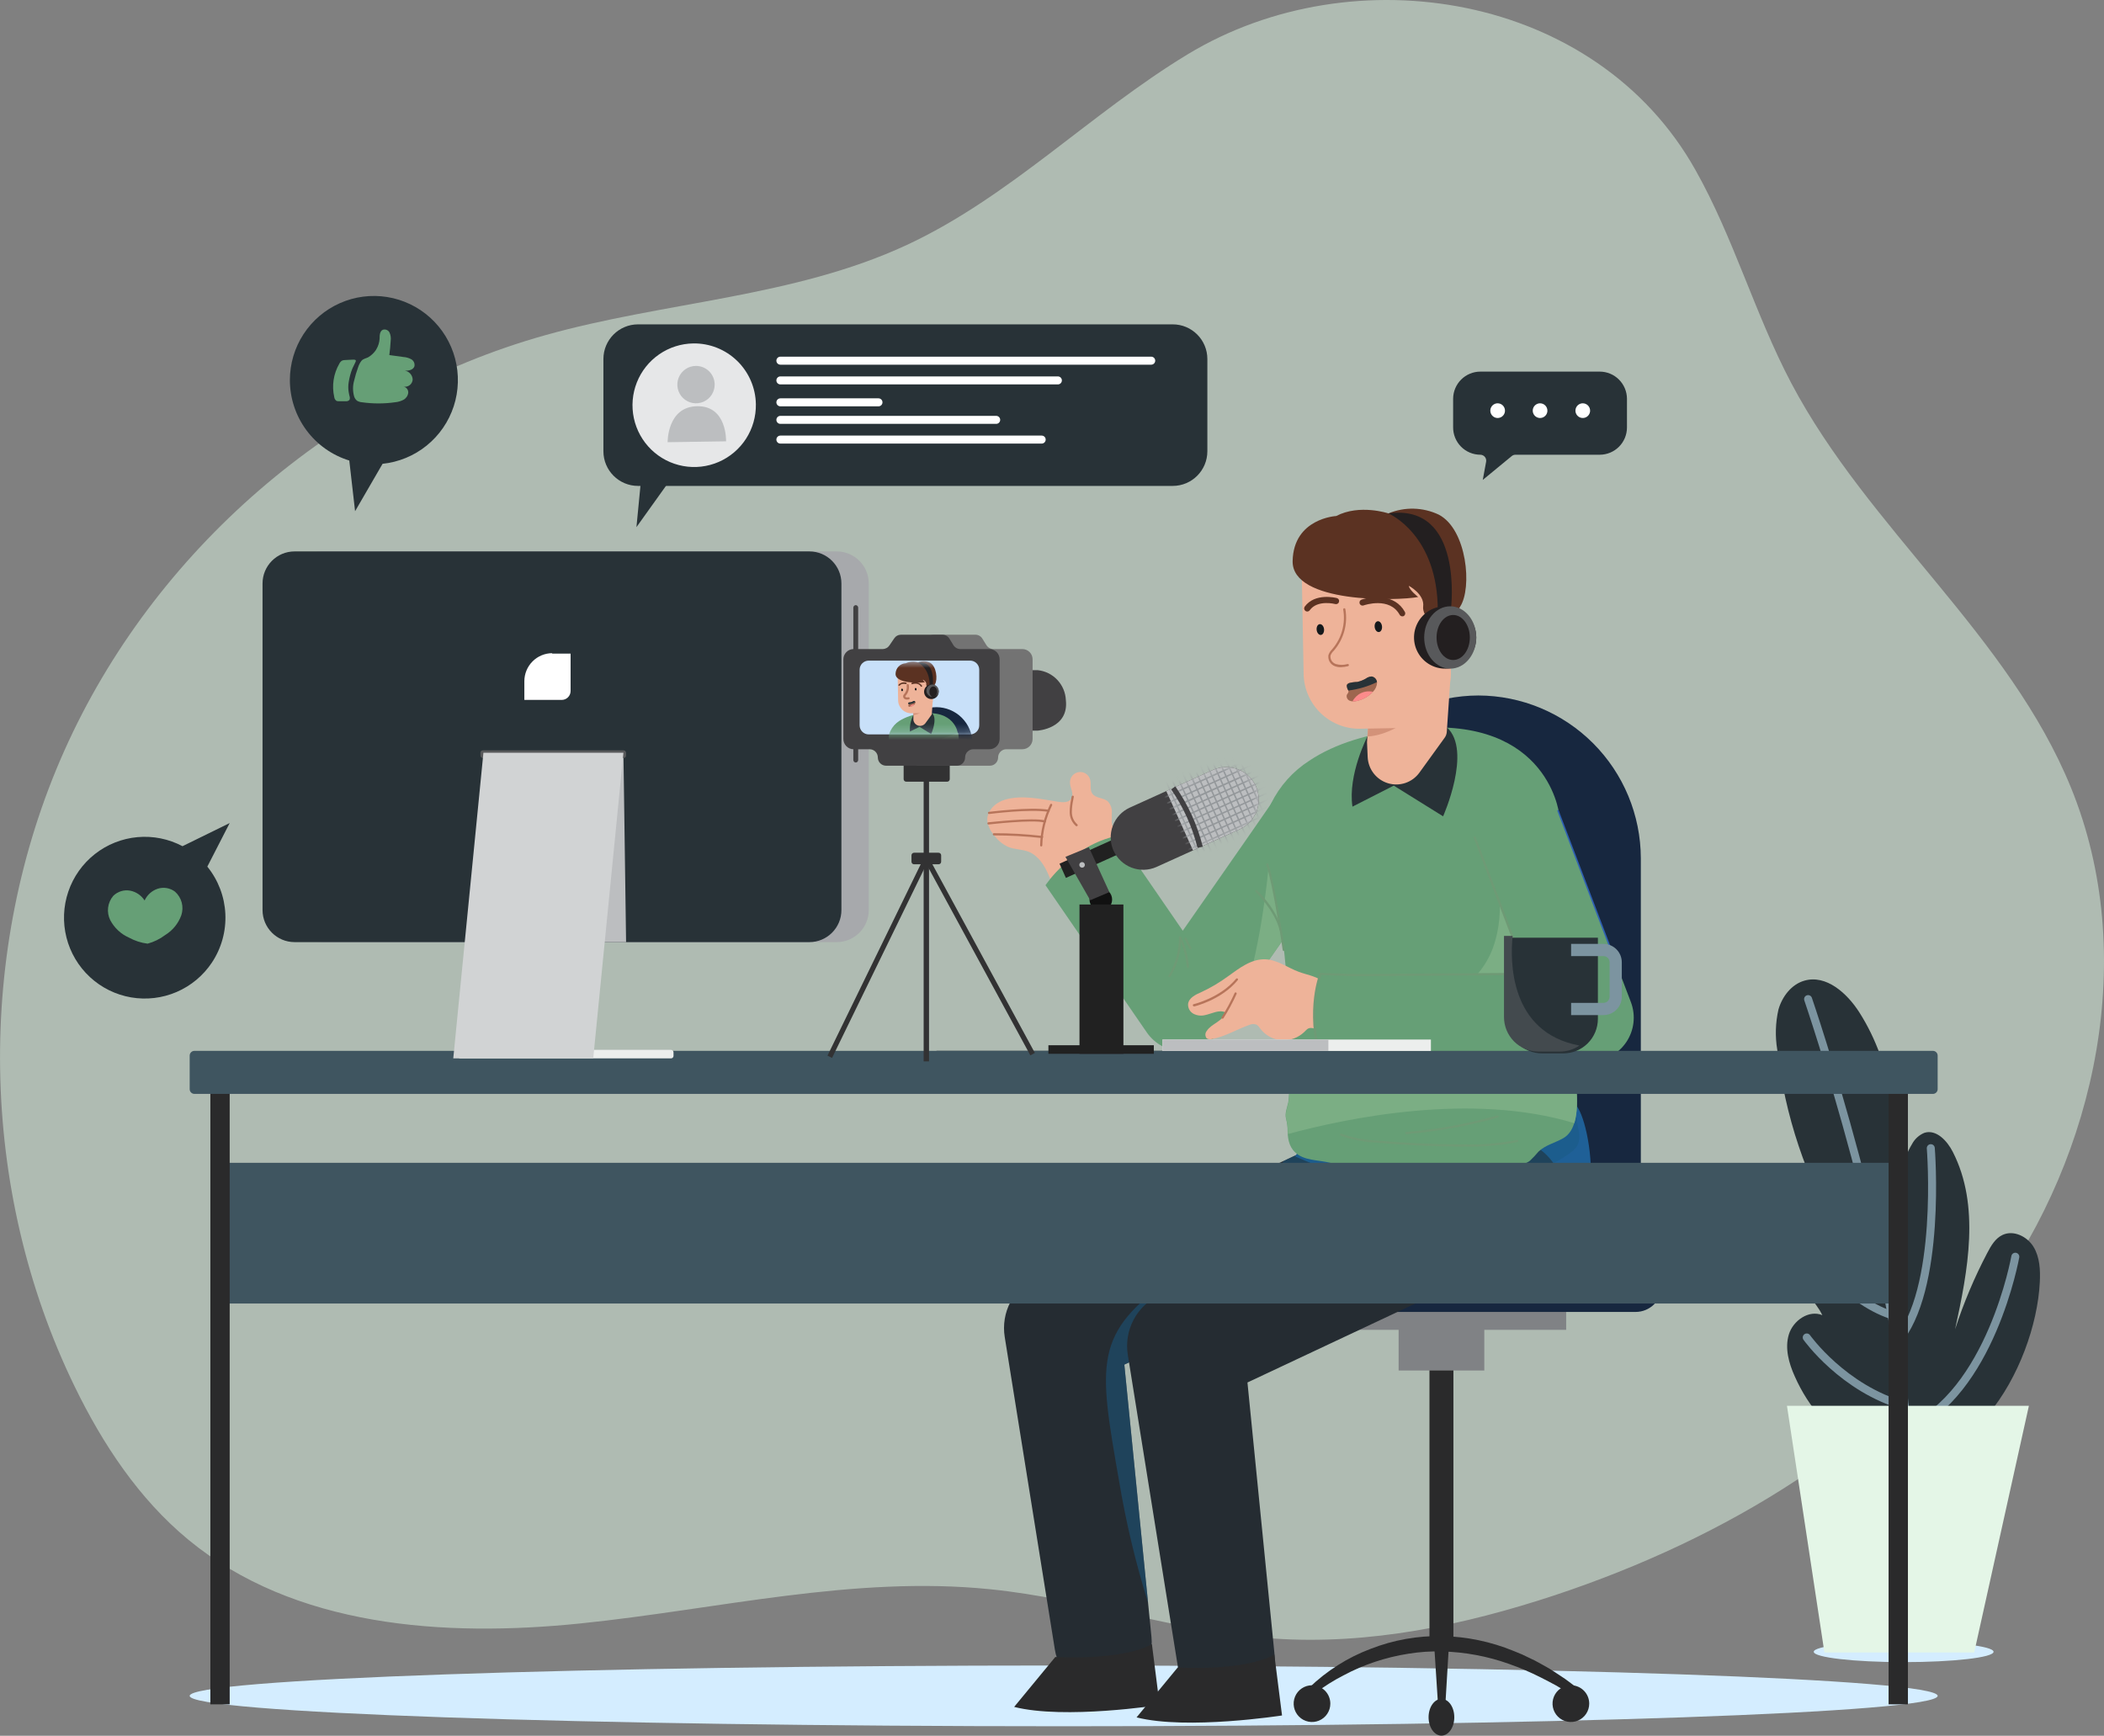 <svg width="263" height="217" viewBox="0 0 263 217" fill="none" xmlns="http://www.w3.org/2000/svg">
<rect x="0" y="0" width="263" height="217" fill="#808080" stroke="none"/>
<g clip-path="url(#clip0_3_1379)">
<path opacity="0.5" d="M148.46 6.789C136.34 14.131 126.18 24.655 113.346 30.626C99.205 37.198 83.085 37.697 68.08 41.925C41.806 49.309 19.191 68.877 8.042 93.844C-3.107 118.811 -2.639 148.733 9.325 173.322C12.834 180.538 17.362 187.387 23.539 192.486C36.786 203.425 55.492 204.705 72.566 202.955C89.639 201.206 106.677 196.942 123.751 198.68C135.686 199.883 147.212 204.02 159.183 204.844C171.153 205.667 183.016 203.172 194.344 199.432C215.586 192.378 235.785 180.321 248.966 162.185C262.148 144.049 267.336 119.292 258.892 98.516C251.143 79.448 233.524 66.11 223.916 47.908C219.364 39.285 216.72 29.736 211.922 21.233C199.514 -0.872 169.204 -5.773 148.46 6.789Z" fill="#DEF7E5"/>
</g>
<g clip-path="url(#clip1_3_1379)">
<path d="M254.977 160.29C255.052 158.771 254.977 157.17 254.189 155.872C253.402 154.575 251.686 153.739 250.315 154.388C249.417 154.809 248.88 155.732 248.42 156.614C246.803 159.686 245.452 162.89 244.383 166.193C245.999 158.812 247.539 150.718 244.091 143.985C243.385 142.606 242.032 141.157 240.556 141.618C239.885 141.892 239.333 142.396 238.998 143.038C237.779 145.026 237.452 147.422 237.149 149.742C237.516 141.735 236.723 133.314 232.418 126.564C230.889 124.162 228.27 121.807 225.54 122.601C223.924 123.069 222.774 124.583 222.308 126.201C221.931 127.849 221.879 129.554 222.156 131.222C223.103 139.437 225.754 147.364 229.938 154.493C228.077 153.576 225.68 152.705 224.105 154.043C222.529 155.381 222.938 157.906 224.105 159.595C225.271 161.284 226.905 162.593 227.791 164.416C226.123 163.715 224.14 165.083 223.609 166.818C223.078 168.554 223.609 170.436 224.35 172.078C226.065 175.953 228.987 179.407 232.843 181.154C245.573 186.975 254.446 170.886 254.977 160.29Z" fill="#283237"/>
<path d="M226.012 124.904C226.012 124.904 237.58 158.672 238.45 180.838" stroke="#7C94A0" stroke-linecap="round" stroke-linejoin="round"/>
<path d="M251.914 157.111C251.914 157.111 248.863 174.258 238.333 178.682" stroke="#7C94A0" stroke-linecap="round" stroke-linejoin="round"/>
<path d="M241.349 143.541C241.349 143.541 242.796 161.348 237.038 167.859" stroke="#7C94A0" stroke-linecap="round" stroke-linejoin="round"/>
<path d="M225.4 155.568C225.4 155.568 230.72 162.581 236.449 164.405" stroke="#7C94A0" stroke-linecap="round" stroke-linejoin="round"/>
<path d="M225.843 167.204C225.843 167.204 230.405 173.633 238.094 175.766" stroke="#7C94A0" stroke-linecap="round" stroke-linejoin="round"/>
<g style="mix-blend-mode:multiply">
<path d="M249.195 206.5C249.195 207.213 244.161 207.792 237.954 207.792C231.747 207.792 226.718 207.207 226.718 206.5C226.718 205.793 231.753 205.209 237.954 205.209C244.155 205.209 249.195 205.787 249.195 206.5Z" fill="#D4EDFF"/>
</g>
<path d="M223.37 175.748H253.612L246.774 206.594H228.054L223.37 175.748Z" fill="#E4F6E7"/>
<path d="M199.982 46.458H185.042C184.145 46.459 183.286 46.815 182.649 47.447C182.012 48.08 181.65 48.938 181.641 49.836V53.407C181.637 53.857 181.722 54.303 181.891 54.72C182.06 55.138 182.31 55.517 182.626 55.837C182.942 56.157 183.319 56.411 183.733 56.585C184.148 56.758 184.593 56.848 185.042 56.849C185.15 56.85 185.257 56.874 185.355 56.921C185.452 56.967 185.539 57.035 185.608 57.118C185.677 57.202 185.726 57.299 185.754 57.404C185.781 57.509 185.785 57.619 185.765 57.725L185.345 59.999L188.986 57.001C189.113 56.903 189.268 56.849 189.429 56.849H199.97C200.871 56.847 201.734 56.489 202.372 55.851C203.009 55.214 203.368 54.35 203.371 53.448V49.836C203.362 48.94 203.002 48.083 202.368 47.451C201.733 46.819 200.877 46.462 199.982 46.458Z" fill="#283237"/>
<path d="M188.122 51.361C188.118 51.542 188.06 51.717 187.957 51.864C187.853 52.012 187.709 52.126 187.541 52.192C187.373 52.258 187.19 52.273 187.014 52.235C186.838 52.197 186.677 52.108 186.551 51.978C186.425 51.849 186.34 51.686 186.307 51.508C186.273 51.331 186.293 51.148 186.363 50.981C186.432 50.815 186.55 50.673 186.7 50.574C186.85 50.474 187.026 50.42 187.206 50.42C187.329 50.42 187.45 50.445 187.562 50.492C187.675 50.54 187.777 50.61 187.862 50.697C187.948 50.785 188.015 50.889 188.059 51.003C188.104 51.117 188.125 51.239 188.122 51.361Z" fill="white"/>
<path d="M193.425 51.361C193.42 51.542 193.363 51.717 193.259 51.864C193.156 52.012 193.011 52.126 192.844 52.192C192.676 52.258 192.493 52.273 192.317 52.235C192.14 52.197 191.979 52.108 191.854 51.978C191.728 51.849 191.643 51.686 191.609 51.508C191.576 51.331 191.595 51.148 191.665 50.981C191.735 50.815 191.853 50.673 192.003 50.574C192.153 50.474 192.329 50.42 192.509 50.42C192.631 50.42 192.752 50.445 192.865 50.492C192.978 50.54 193.08 50.61 193.165 50.697C193.25 50.785 193.317 50.889 193.362 51.003C193.407 51.117 193.428 51.239 193.425 51.361Z" fill="white"/>
<path d="M198.763 51.361C198.758 51.54 198.701 51.714 198.599 51.861C198.497 52.008 198.354 52.122 198.188 52.189C198.022 52.256 197.84 52.272 197.665 52.236C197.49 52.201 197.329 52.114 197.202 51.988C197.075 51.862 196.988 51.701 196.951 51.526C196.914 51.35 196.93 51.168 196.995 51.001C197.061 50.834 197.173 50.691 197.32 50.587C197.466 50.484 197.639 50.426 197.818 50.42C197.942 50.416 198.067 50.438 198.183 50.484C198.299 50.529 198.404 50.599 198.493 50.687C198.581 50.775 198.651 50.88 198.697 50.996C198.744 51.112 198.766 51.236 198.763 51.361Z" fill="white"/>
<path d="M26.481 120.346C25.396 121.971 23.864 123.246 22.07 124.017C20.276 124.787 18.297 125.02 16.374 124.687C14.451 124.355 12.665 123.47 11.233 122.141C9.801 120.812 8.785 119.096 8.307 117.2C7.829 115.304 7.91 113.31 8.541 111.46C9.171 109.609 10.324 107.981 11.859 106.773C13.394 105.566 15.245 104.83 17.189 104.655C19.134 104.48 21.087 104.873 22.812 105.788L28.71 102.895L25.915 108.342C27.277 110.02 28.067 112.09 28.169 114.25C28.271 116.411 27.679 118.547 26.481 120.346Z" fill="#283237"/>
<path d="M14.16 111.994C14.434 111.724 14.769 111.524 15.137 111.411C15.505 111.298 15.894 111.276 16.272 111.346C16.64 111.418 16.989 111.564 17.299 111.775C17.608 111.986 17.872 112.257 18.075 112.573C18.232 112.233 18.456 111.928 18.733 111.676C19.011 111.425 19.337 111.233 19.691 111.112C20.056 110.991 20.445 110.96 20.825 111.022C21.205 111.085 21.564 111.237 21.872 111.468C22.281 111.829 22.574 112.303 22.714 112.83C22.854 113.358 22.835 113.915 22.66 114.431C22.285 115.462 21.571 116.333 20.636 116.903C19.981 117.396 19.239 117.76 18.448 117.973C17.63 117.869 16.838 117.611 16.115 117.213C15.114 116.771 14.292 116.003 13.781 115.033C13.539 114.546 13.446 113.997 13.513 113.457C13.581 112.916 13.806 112.407 14.16 111.994Z" fill="#669F76"/>
<path d="M36.235 47.498C36.239 45.465 36.831 43.476 37.94 41.773C39.049 40.07 40.627 38.725 42.482 37.902C44.338 37.078 46.392 36.811 48.396 37.132C50.4 37.454 52.269 38.35 53.775 39.713C55.281 41.076 56.361 42.847 56.883 44.812C57.405 46.777 57.348 48.851 56.718 50.784C56.088 52.717 54.913 54.426 53.334 55.703C51.755 56.981 49.84 57.773 47.821 57.983L44.385 63.909L43.661 57.574C41.509 56.913 39.626 55.578 38.288 53.764C36.951 51.95 36.232 49.753 36.235 47.498Z" fill="#283237"/>
<path d="M46.969 43.787L47.028 43.688C47.278 43.276 47.425 42.808 47.453 42.326C47.453 41.958 47.453 41.414 47.85 41.227C48.013 41.173 48.189 41.18 48.346 41.248C48.504 41.316 48.63 41.44 48.702 41.596C48.838 41.912 48.884 42.26 48.836 42.601C48.801 43.185 48.749 43.77 48.667 44.389L50.417 44.629C50.762 44.65 51.098 44.746 51.403 44.909C51.553 44.995 51.673 45.125 51.746 45.282C51.818 45.44 51.839 45.616 51.805 45.786C51.665 46.248 51.07 46.37 50.592 46.335C50.863 46.376 51.111 46.512 51.293 46.718C51.474 46.925 51.577 47.188 51.584 47.463C51.573 47.598 51.534 47.729 51.469 47.848C51.405 47.967 51.316 48.07 51.209 48.153C51.101 48.235 50.978 48.293 50.847 48.325C50.715 48.356 50.579 48.359 50.446 48.334C50.622 48.369 50.778 48.468 50.886 48.611C50.993 48.755 51.044 48.932 51.03 49.111C51.006 49.291 50.941 49.462 50.84 49.612C50.738 49.763 50.604 49.887 50.446 49.976C50.122 50.147 49.767 50.252 49.402 50.286C48.017 50.485 46.61 50.485 45.225 50.286C45.02 50.27 44.82 50.208 44.642 50.105C44.464 49.967 44.334 49.777 44.268 49.561C44.082 48.914 44.082 48.227 44.268 47.58C44.398 47.028 44.56 46.483 44.752 45.95C44.842 45.653 44.982 45.374 45.167 45.126C45.429 44.804 45.797 44.822 46.123 44.605C46.456 44.39 46.743 44.112 46.969 43.787Z" fill="#669F76"/>
<path d="M43.656 49.386C43.732 49.62 43.784 49.871 43.656 50.023C43.592 50.078 43.517 50.118 43.437 50.141C43.356 50.164 43.272 50.17 43.189 50.157H42.343C42.248 50.165 42.152 50.151 42.063 50.116C41.985 50.064 41.92 49.995 41.871 49.914C41.823 49.833 41.793 49.743 41.783 49.649C41.457 48.222 41.684 46.724 42.419 45.459C42.495 45.301 42.614 45.169 42.763 45.079C42.889 45.029 43.024 45.005 43.16 45.009C43.481 45.009 43.807 44.956 44.134 44.962C44.344 44.962 44.554 44.962 44.455 45.219C44.356 45.476 44.157 45.803 44.041 46.084C43.826 46.632 43.674 47.203 43.586 47.785C43.519 48.191 43.519 48.606 43.586 49.012C43.601 49.138 43.624 49.263 43.656 49.386Z" fill="#669F76"/>
<path d="M146.592 40.55H79.755C77.364 40.55 75.426 42.491 75.426 44.886V56.411C75.426 58.806 77.364 60.747 79.755 60.747H146.592C148.982 60.747 150.92 58.806 150.92 56.411V44.886C150.92 42.491 148.982 40.55 146.592 40.55Z" fill="#283237"/>
<path d="M94.485 50.531C94.51 52.06 94.082 53.561 93.256 54.846C92.429 56.13 91.24 57.14 89.84 57.748C88.44 58.356 86.892 58.534 85.391 58.26C83.89 57.986 82.504 57.272 81.408 56.208C80.312 55.145 79.556 53.78 79.234 52.285C78.913 50.791 79.042 49.235 79.604 47.814C80.165 46.393 81.135 45.171 82.391 44.302C83.646 43.433 85.13 42.957 86.656 42.934C88.7 42.903 90.672 43.685 92.14 45.11C93.608 46.534 94.451 48.484 94.485 50.531Z" fill="#E6E7E8"/>
<path d="M89.334 48.042C89.342 48.504 89.213 48.959 88.963 49.348C88.713 49.737 88.353 50.043 87.93 50.227C87.506 50.411 87.038 50.465 86.583 50.382C86.129 50.3 85.71 50.084 85.378 49.762C85.046 49.44 84.817 49.027 84.72 48.575C84.622 48.123 84.661 47.652 84.831 47.222C85.001 46.792 85.294 46.422 85.674 46.159C86.054 45.896 86.504 45.752 86.965 45.745C87.583 45.736 88.18 45.972 88.624 46.403C89.068 46.833 89.323 47.423 89.334 48.042Z" fill="#BCBEC0"/>
<path d="M83.453 55.283C83.453 55.283 83.383 50.841 87.152 50.783C90.921 50.724 90.757 55.172 90.757 55.172L83.453 55.283Z" fill="#BCBEC0"/>
<path d="M97.548 45.09H143.902" stroke="white" stroke-linecap="round" stroke-linejoin="round"/>
<path d="M97.548 47.557H132.235" stroke="white" stroke-linecap="round" stroke-linejoin="round"/>
<path d="M97.548 50.298H109.81" stroke="white" stroke-linecap="round" stroke-linejoin="round"/>
<path d="M97.548 52.489H124.523" stroke="white" stroke-linecap="round" stroke-linejoin="round"/>
<path d="M97.548 54.955H130.211" stroke="white" stroke-linecap="round" stroke-linejoin="round"/>
<path d="M80.122 60.051L79.556 65.901L83.827 59.929L80.122 60.051Z" fill="#283237"/>
<g style="mix-blend-mode:multiply">
<path d="M132.958 215.81C193.295 215.81 242.207 214.109 242.207 212.011C242.207 209.913 193.295 208.213 132.958 208.213C72.622 208.213 23.71 209.913 23.71 212.011C23.71 214.109 72.622 215.81 132.958 215.81Z" fill="#D4EDFF"/>
</g>
<path d="M181.676 167.151H178.683V205.209H181.676V167.151Z" fill="#2A2A2B"/>
<path d="M195.77 162.213H164.595V166.251H195.77V162.213Z" fill="#808285"/>
<path d="M185.538 164.808H174.827V171.336H185.538V164.808Z" fill="#808285"/>
<path d="M205.104 152.874V107.29C205.089 101.899 202.944 96.734 199.139 92.922C195.334 89.11 190.178 86.962 184.797 86.946C179.416 86.962 174.26 89.11 170.455 92.922C166.65 96.734 164.505 101.899 164.49 107.29V152.903" fill="#17273F"/>
<path d="M153.015 151.39H204.457C205.323 151.39 206.154 151.735 206.767 152.348C207.379 152.962 207.723 153.795 207.723 154.663V160.74C207.723 161.608 207.379 162.441 206.767 163.055C206.154 163.668 205.323 164.013 204.457 164.013H153.015C152.914 164.013 152.818 163.973 152.747 163.902C152.676 163.831 152.636 163.734 152.636 163.633V151.77C152.636 151.669 152.676 151.572 152.747 151.501C152.818 151.43 152.914 151.39 153.015 151.39Z" fill="#17273F"/>
<path d="M163.65 210.989C165.849 208.866 168.457 207.215 171.315 206.138C174.174 205.021 177.225 204.477 180.293 204.537C183.351 204.604 186.371 205.234 189.201 206.395C189.551 206.535 189.907 206.676 190.251 206.827L191.278 207.318C191.967 207.622 192.614 208.02 193.273 208.376C193.932 208.733 194.545 209.183 195.181 209.586C195.817 209.989 196.394 210.463 196.995 210.907C197.109 210.994 197.184 211.122 197.205 211.264C197.226 211.406 197.19 211.55 197.106 211.666C197.027 211.774 196.912 211.849 196.781 211.876C196.651 211.903 196.515 211.88 196.4 211.813H196.371L194.493 210.702C193.851 210.369 193.221 210.007 192.573 209.697C191.289 209.047 189.964 208.483 188.606 208.008C185.923 207.051 183.105 206.528 180.258 206.459C178.841 206.42 177.422 206.516 176.023 206.746C174.619 206.965 173.235 207.301 171.887 207.751C170.53 208.198 169.214 208.763 167.955 209.44C166.685 210.088 165.476 210.851 164.344 211.719L164.309 211.748C164.206 211.82 164.081 211.851 163.957 211.836C163.834 211.82 163.72 211.76 163.637 211.666C163.555 211.572 163.51 211.451 163.512 211.326C163.513 211.201 163.56 211.081 163.644 210.989H163.65Z" fill="#2A2A2B"/>
<path d="M166.292 212.981C166.292 213.436 166.158 213.88 165.906 214.257C165.654 214.635 165.296 214.929 164.877 215.103C164.458 215.277 163.997 215.323 163.552 215.234C163.108 215.145 162.699 214.927 162.379 214.605C162.058 214.284 161.84 213.875 161.751 213.429C161.663 212.984 161.708 212.522 161.882 212.102C162.055 211.683 162.349 211.324 162.726 211.072C163.103 210.819 163.546 210.685 164 210.685C164.608 210.685 165.191 210.927 165.621 211.357C166.051 211.788 166.292 212.372 166.292 212.981Z" fill="#2A2A2B"/>
<path d="M181.787 214.682C181.787 215.95 181.069 216.979 180.182 216.979C179.296 216.979 178.572 215.95 178.572 214.682C178.572 213.414 179.296 212.391 180.182 212.391C181.069 212.391 181.787 213.414 181.787 214.682Z" fill="#2A2A2B"/>
<path d="M198.652 212.981C198.652 213.436 198.517 213.88 198.265 214.258C198.013 214.636 197.655 214.93 197.235 215.104C196.816 215.278 196.355 215.323 195.91 215.234C195.465 215.144 195.057 214.925 194.736 214.603C194.416 214.282 194.198 213.872 194.11 213.426C194.022 212.98 194.068 212.518 194.243 212.098C194.417 211.679 194.712 211.321 195.09 211.069C195.468 210.817 195.911 210.683 196.365 210.685C196.666 210.685 196.964 210.744 197.242 210.86C197.519 210.975 197.772 211.144 197.984 211.358C198.197 211.571 198.365 211.824 198.48 212.103C198.594 212.381 198.653 212.68 198.652 212.981Z" fill="#2A2A2B"/>
<path d="M181.127 205.472L180.678 212.981C180.678 213.105 180.629 213.224 180.542 213.312C180.454 213.4 180.335 213.449 180.212 213.449C180.088 213.449 179.969 213.4 179.882 213.312C179.794 213.224 179.745 213.105 179.745 212.981L179.261 205.472C179.247 205.343 179.259 205.214 179.296 205.09C179.333 204.967 179.395 204.852 179.478 204.754C179.561 204.655 179.663 204.574 179.778 204.516C179.893 204.458 180.019 204.424 180.147 204.416C180.276 204.408 180.405 204.427 180.526 204.47C180.647 204.513 180.758 204.581 180.853 204.669C180.947 204.757 181.023 204.863 181.075 204.981C181.127 205.098 181.155 205.226 181.157 205.355C181.153 205.395 181.143 205.434 181.127 205.472Z" fill="#2A2A2B"/>
<path d="M179.436 144.26C179.03 143.393 178.458 142.614 177.752 141.969C177.047 141.323 176.221 140.823 175.322 140.498C174.423 140.172 173.469 140.027 172.514 140.071C171.56 140.115 170.623 140.347 169.758 140.753L129.709 159.601L129.505 159.689C128.136 160.338 127.015 161.415 126.309 162.758C125.603 164.1 125.351 165.636 125.59 167.134L131.856 206.208C132.095 207.786 132.942 209.207 134.215 210.166C135.488 211.126 137.085 211.548 138.665 211.341C140.244 211.135 141.68 210.317 142.665 209.062C143.65 207.808 144.104 206.217 143.932 204.63L140.542 170.6L175.941 153.938C177.684 153.117 179.03 151.637 179.685 149.822C180.34 148.008 180.251 146.008 179.436 144.26Z" fill="#252C32"/>
<path d="M190.362 156.614C190.362 156.614 198.267 154.394 198.763 149.356C199.259 144.318 198.069 139.579 197.112 138.305C196.155 137.031 164.857 140.058 164.857 140.058L161.894 144.576L190.362 156.614Z" fill="#1F6097"/>
<g style="mix-blend-mode:multiply" opacity="0.5">
<path d="M162.547 143.594L162.01 144.412L160.459 145.142C156.806 150.878 152.067 155.842 146.51 159.753C136.674 166.655 137.299 170.354 139.866 185.04C140.725 190.224 141.942 195.342 143.506 200.358L140.542 170.6L175.941 153.938C177.035 153.426 177.983 152.648 178.701 151.676L184.628 154.183L182.335 145.359C182.335 145.359 167.873 142.442 162.547 143.594Z" fill="#195984"/>
</g>
<path d="M194.79 146.481C194.385 145.614 193.814 144.835 193.109 144.19C192.403 143.544 191.578 143.045 190.68 142.719C189.781 142.393 188.828 142.248 187.873 142.292C186.919 142.336 185.983 142.568 185.118 142.974L145.093 161.833L144.894 161.927C143.526 162.575 142.404 163.651 141.697 164.992C140.99 166.334 140.736 167.868 140.974 169.366L147.245 208.44C147.485 210.018 148.331 211.439 149.604 212.399C150.877 213.358 152.475 213.78 154.054 213.574C155.634 213.367 157.07 212.549 158.054 211.295C159.039 210.04 159.494 208.449 159.321 206.863L155.932 172.832L191.302 156.2C192.169 155.793 192.949 155.219 193.594 154.509C194.24 153.8 194.739 152.97 195.063 152.067C195.388 151.164 195.53 150.205 195.483 149.246C195.437 148.288 195.201 147.348 194.79 146.481Z" fill="#252C32"/>
<g style="mix-blend-mode:multiply" opacity="0.5">
<path d="M197.234 140.812C197.433 141.648 197.561 142.565 197.112 143.307C196.908 143.61 196.648 143.872 196.348 144.079C194.837 145.248 192.987 145.902 191.587 147.182C191.058 147.776 190.445 148.29 189.767 148.707C188.478 149.327 186.885 148.807 185.549 149.327C184.861 149.59 184.301 150.11 183.624 150.402C182.736 150.725 181.778 150.807 180.847 150.642C179.006 150.419 177.218 149.877 175.562 149.04C181.442 147.383 187.104 145.029 192.427 142.027C193.636 141.407 194.718 140.567 195.618 139.55C195.875 139.24 196.324 138.661 196.785 139.035C197.124 139.298 197.129 140.385 197.234 140.812Z" fill="#195984"/>
</g>
<path d="M143.99 205.553L144.953 213.151C144.953 213.151 133.081 214.998 126.769 213.39L131.914 207.149C131.914 207.149 139.976 207.687 143.99 205.553Z" fill="#2A2A2B"/>
<path d="M159.292 206.863L160.254 214.46C160.254 214.46 148.383 216.307 142.071 214.7L147.216 208.458C147.216 208.458 155.278 209.001 159.292 206.863Z" fill="#2A2A2B"/>
<path d="M162.244 153.687C162.227 153.687 162.211 153.682 162.197 153.674C162.182 153.666 162.17 153.654 162.162 153.64C162.156 153.629 162.153 153.617 162.151 153.605C162.15 153.593 162.152 153.581 162.155 153.569C162.159 153.558 162.166 153.547 162.174 153.538C162.182 153.529 162.192 153.522 162.203 153.517C162.279 153.482 169.548 149.923 172.809 148.707C172.831 148.7 172.856 148.701 172.877 148.71C172.899 148.72 172.916 148.738 172.925 148.76C172.93 148.771 172.932 148.783 172.932 148.795C172.932 148.807 172.929 148.819 172.924 148.83C172.919 148.841 172.912 148.851 172.903 148.859C172.895 148.867 172.884 148.873 172.873 148.877C169.618 150.087 162.372 153.646 162.285 153.681L162.244 153.687Z" fill="#17273F"/>
<path d="M173.042 148.871H173.001C170.156 147.457 167.17 146.347 164.093 145.557C164.081 145.555 164.069 145.551 164.059 145.544C164.048 145.537 164.04 145.528 164.033 145.518C164.026 145.507 164.022 145.495 164.02 145.483C164.019 145.471 164.02 145.458 164.023 145.446C164.03 145.423 164.045 145.404 164.066 145.392C164.086 145.38 164.111 145.377 164.134 145.382C167.229 146.167 170.232 147.278 173.094 148.696C173.115 148.708 173.13 148.727 173.138 148.749C173.145 148.772 173.144 148.796 173.135 148.818C173.127 148.836 173.114 148.85 173.097 148.859C173.08 148.869 173.061 148.873 173.042 148.871Z" fill="#17273F"/>
<path d="M172.254 148.491H172.219C171.124 148.088 169.961 147.905 168.795 147.953C168.112 147.953 167.412 147.953 166.712 147.953C166.217 147.964 165.724 148.013 165.236 148.1C165.225 148.102 165.213 148.102 165.201 148.1C165.19 148.098 165.179 148.093 165.169 148.087C165.159 148.08 165.151 148.072 165.144 148.062C165.138 148.052 165.134 148.041 165.131 148.029C165.126 148.005 165.131 147.98 165.144 147.96C165.157 147.939 165.178 147.924 165.201 147.918C165.697 147.832 166.198 147.783 166.701 147.772C167.407 147.743 168.112 147.731 168.795 147.743C169.987 147.695 171.177 147.884 172.295 148.298C172.307 148.302 172.317 148.308 172.326 148.316C172.335 148.325 172.342 148.335 172.346 148.346C172.35 148.357 172.352 148.369 172.352 148.381C172.351 148.393 172.348 148.405 172.342 148.415C172.339 148.436 172.329 148.456 172.312 148.47C172.296 148.484 172.276 148.491 172.254 148.491Z" fill="#17273F"/>
<path d="M169.728 148.754C169.704 148.754 169.68 148.744 169.662 148.727C169.645 148.709 169.635 148.685 169.635 148.661C169.637 148.637 169.647 148.614 169.664 148.598C169.682 148.582 169.705 148.573 169.728 148.573H171.986C171.998 148.573 172.01 148.575 172.021 148.58C172.032 148.585 172.042 148.592 172.05 148.601C172.058 148.609 172.065 148.62 172.069 148.631C172.073 148.642 172.074 148.654 172.074 148.666C172.074 148.69 172.064 148.712 172.048 148.728C172.031 148.745 172.009 148.754 171.986 148.754H169.728Z" fill="#17273F"/>
<path d="M138.973 102.322C138.973 102.112 138.973 101.896 138.973 101.685C139.003 101.414 138.974 101.139 138.888 100.88C138.802 100.621 138.662 100.383 138.477 100.183C137.923 99.704 136.955 99.821 136.534 99.207C136.196 98.716 136.429 98.038 136.266 97.454C136.183 97.154 135.994 96.894 135.734 96.723C135.474 96.552 135.161 96.481 134.853 96.524C134.545 96.567 134.263 96.72 134.059 96.956C133.856 97.192 133.744 97.493 133.746 97.805C133.746 98.483 134.265 99.196 133.938 99.792C133.612 100.388 132.83 100.324 132.188 100.224C130.071 99.885 127.714 99.348 125.596 99.979C124.43 100.329 123.327 101.375 123.414 102.603C123.501 103.234 123.768 103.827 124.184 104.309C124.648 104.989 125.284 105.531 126.028 105.881C126.827 106.203 127.737 106.168 128.542 106.466C129.779 106.951 130.561 108.184 131.074 109.388C131.174 109.683 131.317 109.96 131.5 110.212C131.889 110.617 132.421 110.853 132.982 110.872C134.084 110.92 135.182 110.703 136.184 110.241C137.486 109.782 138.637 108.974 139.51 107.903C140.204 106.951 140.513 105.84 139.924 104.742C139.589 104.278 139.297 103.785 139.049 103.269C138.969 102.96 138.944 102.64 138.973 102.322Z" fill="#EEB399"/>
<path d="M130.217 104.771C128.231 104.546 126.235 104.435 124.237 104.438C124.219 104.438 124.201 104.434 124.184 104.427C124.168 104.42 124.152 104.41 124.14 104.396C124.127 104.383 124.118 104.368 124.111 104.351C124.105 104.334 124.102 104.316 124.103 104.298C124.103 104.262 124.117 104.228 124.142 104.203C124.167 104.177 124.201 104.163 124.237 104.163C126.251 104.16 128.263 104.273 130.263 104.502C130.299 104.502 130.333 104.516 130.358 104.542C130.383 104.567 130.397 104.601 130.397 104.637C130.397 104.672 130.383 104.706 130.358 104.732C130.333 104.757 130.299 104.771 130.263 104.771H130.217Z" fill="#B7745A"/>
<path d="M134.592 103.287C134.565 103.295 134.537 103.295 134.51 103.287C134.253 103.065 134.048 102.789 133.91 102.479C133.772 102.169 133.704 101.832 133.711 101.492C133.716 100.979 133.775 100.468 133.886 99.967L133.956 99.581C133.959 99.564 133.965 99.546 133.975 99.531C133.984 99.516 133.997 99.503 134.011 99.492C134.026 99.482 134.043 99.475 134.06 99.471C134.078 99.467 134.096 99.467 134.113 99.47C134.132 99.472 134.149 99.478 134.165 99.487C134.18 99.497 134.194 99.509 134.204 99.524C134.215 99.539 134.222 99.556 134.226 99.574C134.229 99.592 134.229 99.61 134.224 99.628L134.154 100.02C134.046 100.501 133.989 100.993 133.985 101.487C133.975 101.784 134.032 102.081 134.151 102.354C134.27 102.627 134.449 102.869 134.674 103.064C134.698 103.091 134.712 103.125 134.712 103.161C134.712 103.197 134.698 103.231 134.674 103.257C134.651 103.277 134.622 103.287 134.592 103.287Z" fill="#B7745A"/>
<path d="M123.624 101.761C123.589 101.761 123.555 101.747 123.53 101.722C123.504 101.697 123.49 101.662 123.49 101.627C123.49 101.591 123.504 101.557 123.53 101.532C123.555 101.507 123.589 101.492 123.624 101.492C123.829 101.492 128.694 100.838 131.092 101.229C131.109 101.232 131.126 101.239 131.142 101.248C131.157 101.258 131.17 101.27 131.18 101.285C131.191 101.3 131.198 101.316 131.202 101.334C131.206 101.351 131.206 101.37 131.202 101.387C131.2 101.405 131.195 101.423 131.185 101.439C131.176 101.454 131.164 101.468 131.149 101.478C131.134 101.489 131.117 101.496 131.099 101.499C131.081 101.503 131.063 101.502 131.045 101.498C128.711 101.113 123.712 101.755 123.659 101.761H123.624Z" fill="#B7745A"/>
<path d="M123.56 103.076C123.526 103.075 123.494 103.062 123.468 103.04C123.443 103.018 123.426 102.987 123.42 102.953C123.417 102.917 123.428 102.881 123.451 102.853C123.474 102.824 123.507 102.806 123.543 102.801C123.77 102.801 129.085 102.159 130.631 102.568C130.648 102.572 130.664 102.579 130.679 102.59C130.693 102.6 130.705 102.614 130.714 102.629C130.724 102.644 130.73 102.661 130.732 102.679C130.735 102.696 130.734 102.714 130.73 102.731C130.72 102.767 130.697 102.797 130.666 102.816C130.634 102.834 130.596 102.84 130.561 102.831C129.061 102.433 123.63 103.07 123.56 103.076Z" fill="#B7745A"/>
<path d="M130.152 105.823C130.116 105.821 130.082 105.806 130.057 105.78C130.032 105.754 130.018 105.719 130.018 105.683C130.06 103.903 130.488 102.154 131.272 100.557C131.291 100.526 131.32 100.503 131.355 100.493C131.39 100.484 131.427 100.488 131.459 100.505C131.49 100.522 131.513 100.551 131.522 100.585C131.532 100.618 131.528 100.655 131.512 100.686C130.749 102.246 130.331 103.952 130.287 105.688C130.287 105.724 130.272 105.758 130.247 105.784C130.222 105.809 130.188 105.823 130.152 105.823Z" fill="#B7745A"/>
<path d="M166.561 96.484C165.369 96.053 164.065 96.051 162.872 96.477C161.679 96.904 160.671 97.733 160.021 98.822C159.21 100.049 153.26 108.599 147.846 116.354L139.679 104.479C133.933 105.694 130.689 110.668 130.689 110.668L143.342 129.059C143.841 129.786 144.508 130.381 145.286 130.793C146.064 131.205 146.931 131.423 147.811 131.426C148.689 131.425 149.553 131.212 150.331 130.806C151.109 130.399 151.778 129.81 152.28 129.088C169.495 104.467 169.513 104.409 169.851 103.474C170.093 102.798 170.2 102.082 170.166 101.365C170.131 100.648 169.956 99.945 169.651 99.296C169.345 98.647 168.915 98.065 168.385 97.582C167.855 97.1 167.235 96.726 166.561 96.484Z" fill="#669F76"/>
<path d="M155.517 124.46C159.193 119.2 161.934 115.302 163.918 112.415L158.557 108.529C158.557 108.529 157.734 117.85 155.517 124.46Z" fill="#7BAE84"/>
<path d="M146.178 122.146C146.155 122.154 146.13 122.154 146.108 122.146C146.092 122.137 146.079 122.125 146.068 122.11C146.057 122.096 146.049 122.079 146.045 122.062C146.04 122.045 146.04 122.026 146.042 122.009C146.045 121.991 146.051 121.974 146.061 121.959C146.937 120.524 147.39 118.871 147.368 117.19C147.366 117.159 147.374 117.129 147.393 117.104C147.411 117.08 147.437 117.062 147.467 117.055C147.497 117.047 147.528 117.049 147.556 117.061C147.585 117.072 147.609 117.093 147.624 117.12C148.181 118.295 148.519 119.563 148.622 120.86C148.625 120.896 148.614 120.932 148.591 120.961C148.569 120.989 148.536 121.007 148.499 121.012C148.463 121.015 148.427 121.004 148.399 120.981C148.37 120.958 148.352 120.925 148.348 120.889C148.254 119.824 148.012 118.778 147.63 117.78C147.551 119.311 147.092 120.797 146.294 122.105C146.279 122.12 146.261 122.132 146.241 122.139C146.22 122.146 146.199 122.148 146.178 122.146Z" fill="#6E9A75"/>
<path d="M148.791 118.657C148.766 118.657 148.741 118.65 148.719 118.637C148.697 118.623 148.68 118.604 148.669 118.581L148.085 117.412C148.069 117.379 148.067 117.34 148.079 117.305C148.091 117.27 148.116 117.241 148.149 117.225C148.182 117.212 148.219 117.211 148.252 117.223C148.285 117.235 148.313 117.258 148.33 117.289L148.914 118.487C148.927 118.52 148.927 118.557 148.915 118.59C148.904 118.623 148.88 118.651 148.849 118.668L148.791 118.657Z" fill="#6E9A75"/>
<path d="M157.962 104.853C158.074 106.678 158.413 108.482 158.971 110.224C158.971 110.305 159.012 110.387 159.035 110.463C159.835 113.787 160.384 117.167 160.68 120.574C160.96 123.081 161.264 125.64 160.68 128.107C160.439 129.067 160.266 130.044 160.161 131.029C160.074 132.163 160.494 133.232 160.785 134.307C161.138 135.441 161.221 136.642 161.03 137.814C160.896 138.468 160.569 139.187 160.756 139.859C160.891 140.38 160.956 140.917 160.949 141.455C160.984 142.624 161.229 143.652 162.255 144.348C163.545 145.224 165.411 144.985 166.876 145.557C168.38 146.237 169.821 147.051 171.181 147.988C172.001 148.518 172.87 148.967 173.777 149.327C174.718 149.66 175.699 149.866 176.694 149.94C179.062 150.157 181.559 149.788 183.502 148.427C184.756 147.544 185.789 146.259 187.265 145.873C188.583 145.528 190.135 145.937 191.226 145.125C191.616 144.757 191.984 144.367 192.328 143.956C193.186 143.138 194.417 142.869 195.438 142.273C198.209 140.654 196.756 134.342 196.604 131.601C196.359 127.288 196.116 122.977 195.875 118.668C195.56 113.099 195.583 107.383 194.907 101.837C194.848 101.317 193.157 88.816 175.125 91.248C171.134 91.785 167.045 92.843 163.655 95.105C161.611 96.418 159.963 98.264 158.889 100.446C158.528 101.174 158.265 101.946 158.108 102.743C157.989 103.44 157.941 104.146 157.962 104.853Z" fill="#669F76"/>
<path d="M160.47 118.89C160.438 118.89 160.407 118.877 160.382 118.856C160.358 118.835 160.341 118.806 160.336 118.774C160.336 118.692 159.169 110.685 158.277 108.096C158.267 108.061 158.271 108.024 158.287 107.992C158.303 107.959 158.331 107.934 158.364 107.921C158.399 107.91 158.437 107.913 158.47 107.929C158.502 107.945 158.527 107.974 158.539 108.009C159.414 110.627 160.593 118.651 160.604 118.733C160.608 118.75 160.607 118.768 160.604 118.785C160.6 118.802 160.592 118.819 160.582 118.833C160.572 118.847 160.558 118.859 160.543 118.868C160.528 118.877 160.511 118.883 160.494 118.885L160.47 118.89Z" fill="#6E9A75"/>
<path d="M160.085 116.389C160.054 116.39 160.024 116.38 159.999 116.361C159.975 116.341 159.958 116.314 159.951 116.284C159.333 113.8 156.953 111.509 156.929 111.486C156.905 111.46 156.891 111.425 156.891 111.389C156.891 111.354 156.905 111.319 156.929 111.293C156.942 111.28 156.957 111.27 156.973 111.263C156.99 111.256 157.008 111.252 157.025 111.252C157.043 111.252 157.061 111.256 157.078 111.263C157.094 111.27 157.109 111.28 157.122 111.293C157.227 111.387 159.584 113.631 160.219 116.226C160.225 116.243 160.226 116.261 160.224 116.279C160.222 116.297 160.216 116.314 160.206 116.329C160.197 116.345 160.184 116.358 160.17 116.368C160.155 116.379 160.138 116.386 160.12 116.389H160.085Z" fill="#6E9A75"/>
<path d="M196.61 131.654C196.365 127.341 196.122 123.03 195.881 118.721C195.566 113.151 195.589 107.436 194.913 101.89C194.913 101.855 194.913 101.755 194.872 101.615L186.004 104.707C186.092 105.081 192.521 122.239 177.925 125.471L169.944 131.374L164.11 133.629H160.61C160.68 133.869 160.75 134.103 160.814 134.337C161.167 135.47 161.251 136.671 161.059 137.843C160.925 138.498 160.599 139.216 160.785 139.888C160.92 140.409 160.985 140.946 160.978 141.484V141.776C168.439 139.754 183.992 136.516 196.791 140.414C197.596 137.843 196.727 133.735 196.61 131.654Z" fill="#7BAE84"/>
<path d="M183.228 143.342H182.609C179.074 143.342 175.504 143.155 171.986 142.846C170.485 142.782 169.002 142.492 167.587 141.987C167.571 141.98 167.555 141.969 167.543 141.956C167.53 141.943 167.52 141.928 167.514 141.911C167.507 141.894 167.504 141.876 167.505 141.858C167.505 141.84 167.51 141.822 167.517 141.805C167.524 141.789 167.533 141.774 167.546 141.761C167.558 141.748 167.573 141.738 167.589 141.731C167.605 141.724 167.623 141.72 167.641 141.72C167.658 141.719 167.676 141.723 167.692 141.729C169.081 142.227 170.536 142.512 172.009 142.577C175.51 142.881 179.086 143.05 182.609 143.068C184.956 143.147 187.304 142.961 189.61 142.513C189.644 142.505 189.681 142.511 189.711 142.53C189.741 142.548 189.763 142.578 189.773 142.612C189.777 142.63 189.778 142.648 189.775 142.666C189.772 142.684 189.765 142.701 189.756 142.716C189.746 142.732 189.733 142.745 189.718 142.755C189.703 142.765 189.686 142.772 189.668 142.776C187.549 143.203 185.389 143.393 183.228 143.342Z" fill="#6E9A75"/>
<path d="M175.784 141.788C175.749 141.788 175.716 141.775 175.691 141.751C175.666 141.727 175.651 141.694 175.65 141.659C175.647 141.641 175.648 141.623 175.653 141.606C175.658 141.589 175.667 141.573 175.678 141.559C175.69 141.545 175.704 141.534 175.72 141.526C175.737 141.518 175.754 141.514 175.772 141.513C179.622 141.195 183.431 140.505 187.148 139.45C187.165 139.445 187.183 139.443 187.201 139.445C187.219 139.447 187.237 139.452 187.252 139.461C187.268 139.47 187.282 139.481 187.293 139.496C187.304 139.51 187.312 139.526 187.317 139.544C187.326 139.579 187.322 139.616 187.304 139.647C187.287 139.679 187.258 139.702 187.224 139.713C183.49 140.771 179.663 141.466 175.795 141.788H175.784Z" fill="#6E9A75"/>
<path d="M170.924 92.077C170.924 92.077 168.457 96.852 169.057 100.844L174.22 98.214L180.387 102.053C180.387 102.053 184.039 93.872 180.882 90.95L170.924 92.077Z" fill="#283237"/>
<path d="M168.987 131.374H117.061V132.858H168.987V131.374Z" fill="#171E26"/>
<path d="M181.367 83.907L180.847 91.505C180.829 91.764 180.738 92.014 180.585 92.224L177.429 96.589C176.993 97.192 176.382 97.644 175.678 97.882C174.975 98.121 174.215 98.134 173.504 97.92C172.792 97.706 172.165 97.275 171.709 96.688C171.253 96.101 170.991 95.386 170.959 94.643L170.878 92.79L171.344 86.239L181.367 83.907Z" fill="#EEB399"/>
<path d="M179.862 86.415L171.181 88.606L170.924 92.077C175.702 91.791 179.862 86.415 179.862 86.415Z" fill="#D39279"/>
<path d="M174.039 64.65L169.559 64.733C165.713 64.804 162.652 67.986 162.724 71.839L162.953 84.256C163.024 88.109 166.2 91.175 170.046 91.103L174.526 91.02C178.372 90.949 181.432 87.768 181.361 83.915L181.132 71.498C181.06 67.645 177.885 64.579 174.039 64.65Z" fill="#EEB399"/>
<path d="M167.022 64.511C167.022 64.511 161.701 64.791 161.579 70.127C161.456 75.463 174.687 75.135 177.271 74.633C177.271 74.633 176.145 73.762 176.105 73.236C176.105 73.236 178.1 74.282 177.896 75.842C177.691 77.403 181.349 80.997 181.349 80.997C181.171 79.198 181.581 77.389 182.516 75.842C184.044 73.505 183.379 66.205 179.862 64.347C178.881 63.878 177.812 63.622 176.726 63.593C175.639 63.565 174.559 63.766 173.555 64.183C173.555 64.183 169.968 62.974 167.022 64.511Z" fill="#5B3222"/>
<path d="M171.834 78.396C171.875 78.77 172.12 79.045 172.371 79.016C172.622 78.987 172.797 78.659 172.75 78.285C172.704 77.911 172.464 77.636 172.214 77.666C171.963 77.695 171.788 78.022 171.834 78.396Z" fill="#15191C"/>
<path d="M164.583 78.759C164.624 79.127 164.869 79.407 165.12 79.378C165.371 79.349 165.546 79.022 165.505 78.648C165.464 78.274 165.219 77.999 164.962 78.028C164.706 78.057 164.536 78.385 164.583 78.759Z" fill="#15191C"/>
<path d="M163.405 76.45C163.322 76.452 163.242 76.425 163.177 76.374C163.094 76.314 163.039 76.224 163.022 76.124C163.006 76.023 163.03 75.919 163.09 75.837C164.373 74.083 166.987 74.738 167.103 74.767C167.152 74.78 167.198 74.803 167.239 74.834C167.279 74.864 167.313 74.903 167.338 74.947C167.364 74.991 167.38 75.039 167.387 75.09C167.394 75.14 167.39 75.191 167.377 75.24C167.364 75.29 167.342 75.336 167.311 75.376C167.28 75.416 167.242 75.45 167.198 75.476C167.154 75.501 167.106 75.518 167.055 75.525C167.005 75.531 166.954 75.528 166.905 75.515C166.905 75.515 164.688 74.931 163.714 76.292C163.678 76.34 163.631 76.38 163.577 76.407C163.524 76.434 163.465 76.449 163.405 76.45Z" fill="#5B3222"/>
<path d="M175.294 77.052C175.225 77.052 175.157 77.034 175.097 76.999C175.038 76.964 174.989 76.914 174.955 76.853C173.707 74.592 170.592 75.632 170.458 75.685C170.362 75.722 170.256 75.72 170.163 75.678C170.069 75.637 169.996 75.561 169.959 75.466C169.922 75.37 169.924 75.264 169.965 75.17C170.006 75.076 170.082 75.003 170.178 74.966C171.514 74.504 174.36 74.229 175.609 76.497C175.633 76.541 175.649 76.59 175.655 76.641C175.661 76.692 175.656 76.743 175.642 76.792C175.628 76.841 175.605 76.886 175.573 76.926C175.541 76.966 175.502 76.999 175.457 77.023C175.406 77.045 175.35 77.055 175.294 77.052Z" fill="#5B3222"/>
<path d="M183.508 79.641C183.516 80.088 183.391 80.528 183.15 80.904C182.908 81.281 182.561 81.577 182.152 81.755C181.742 81.934 181.289 81.987 180.85 81.907C180.411 81.828 180.004 81.62 179.683 81.309C179.362 80.999 179.139 80.6 179.044 80.163C178.949 79.726 178.986 79.27 179.149 78.854C179.313 78.438 179.595 78.079 179.962 77.824C180.329 77.569 180.763 77.428 181.209 77.42C181.506 77.415 181.8 77.468 182.076 77.577C182.352 77.685 182.604 77.847 182.818 78.054C183.031 78.26 183.202 78.506 183.32 78.779C183.439 79.051 183.502 79.344 183.508 79.641Z" fill="#EEB399"/>
<path d="M180.474 80.775C180.444 80.776 180.414 80.767 180.39 80.749C180.365 80.731 180.348 80.705 180.34 80.675C180.309 80.525 180.324 80.369 180.385 80.228C180.445 80.086 180.548 79.967 180.678 79.886C180.919 79.744 181.2 79.685 181.478 79.717C181.578 79.724 181.677 79.748 181.769 79.787C181.909 79.84 181.909 79.84 181.962 79.746C181.987 79.657 181.994 79.563 181.982 79.47C181.97 79.378 181.939 79.289 181.892 79.209C181.709 78.865 181.418 78.591 181.063 78.431C181.046 78.426 181.031 78.416 181.017 78.404C181.004 78.392 180.994 78.377 180.986 78.361C180.979 78.344 180.976 78.326 180.976 78.308C180.976 78.29 180.98 78.272 180.987 78.256C181.002 78.222 181.029 78.195 181.062 78.181C181.096 78.167 181.134 78.166 181.168 78.18C181.582 78.366 181.923 78.685 182.137 79.086C182.206 79.207 182.247 79.343 182.257 79.483C182.268 79.622 182.246 79.762 182.195 79.892C182.173 79.938 182.141 79.978 182.102 80.011C182.063 80.044 182.018 80.068 181.969 80.082C181.92 80.097 181.869 80.101 181.818 80.094C181.768 80.088 181.719 80.071 181.676 80.044C181.606 80.017 181.534 79.998 181.46 79.986C181.242 79.961 181.021 80.006 180.83 80.115C180.747 80.164 180.681 80.237 180.64 80.325C180.6 80.412 180.587 80.51 180.602 80.605C180.612 80.64 180.607 80.677 180.59 80.709C180.572 80.74 180.543 80.764 180.509 80.775H180.474Z" fill="#B7745A"/>
<path d="M167.605 83.411C167.361 83.416 167.117 83.376 166.887 83.294C166.609 83.198 166.373 83.007 166.22 82.755C166.066 82.504 166.005 82.206 166.047 81.915C166.135 81.639 166.289 81.391 166.496 81.19L166.561 81.114C167.131 80.445 167.547 79.658 167.778 78.809C168.01 77.961 168.053 77.072 167.902 76.205C167.897 76.168 167.905 76.132 167.926 76.101C167.947 76.071 167.978 76.049 168.013 76.041C168.031 76.038 168.049 76.038 168.067 76.042C168.084 76.046 168.101 76.053 168.115 76.063C168.13 76.074 168.143 76.087 168.152 76.102C168.162 76.117 168.168 76.134 168.171 76.152C168.329 77.06 168.285 77.991 168.043 78.88C167.801 79.769 167.367 80.593 166.771 81.295L166.707 81.371C166.533 81.534 166.397 81.734 166.31 81.955C166.282 82.182 166.334 82.412 166.456 82.605C166.579 82.797 166.764 82.942 166.981 83.013C167.459 83.154 167.967 83.154 168.445 83.013C168.48 83.007 168.517 83.015 168.547 83.035C168.577 83.054 168.599 83.084 168.608 83.118C168.613 83.136 168.613 83.154 168.61 83.172C168.607 83.19 168.601 83.207 168.591 83.223C168.581 83.238 168.568 83.251 168.553 83.261C168.538 83.272 168.521 83.278 168.503 83.282C168.21 83.358 167.908 83.401 167.605 83.411Z" fill="#B7745A"/>
<path d="M170.708 84.848C170.921 84.689 171.173 84.592 171.438 84.568C171.637 84.595 171.818 84.696 171.946 84.851C172.075 85.005 172.141 85.203 172.132 85.403C172.096 85.809 171.916 86.189 171.624 86.473C171.074 87.068 170.352 87.477 169.559 87.642C169.278 87.72 168.98 87.705 168.707 87.601C168.574 87.544 168.465 87.442 168.399 87.313C168.332 87.184 168.314 87.035 168.346 86.894C168.392 86.753 168.556 86.619 168.567 86.473C168.579 86.327 168.445 86.204 168.404 86.023C168.34 85.713 168.258 85.585 168.62 85.392C168.961 85.301 169.312 85.252 169.664 85.246C170.03 85.166 170.382 85.032 170.708 84.848Z" fill="#9E664F"/>
<path d="M169.559 87.653C170.349 87.488 171.067 87.079 171.613 86.485C171.112 86.372 170.589 86.43 170.126 86.651C169.662 86.871 169.286 87.24 169.057 87.7C169.226 87.705 169.394 87.689 169.559 87.653Z" fill="#FC8B8B"/>
<path d="M171.438 84.568C171.173 84.592 170.921 84.689 170.708 84.848C170.383 85.036 170.031 85.174 169.664 85.257C169.312 85.264 168.961 85.313 168.62 85.403C168.258 85.596 168.34 85.725 168.404 86.035C168.442 86.137 168.491 86.235 168.55 86.327C169.789 86.173 170.995 85.817 172.12 85.275C172.103 85.097 172.026 84.93 171.902 84.802C171.778 84.673 171.615 84.591 171.438 84.568Z" fill="#283237"/>
<path d="M181.367 76.175C181.367 76.175 183.041 62.892 173.555 64.183C173.555 64.183 179.786 66.825 179.722 76.456L181.367 76.175Z" fill="#231F20"/>
<path d="M184.534 79.694C184.534 80.465 184.306 81.218 183.879 81.859C183.451 82.5 182.843 83 182.132 83.295C181.421 83.59 180.639 83.667 179.884 83.517C179.129 83.366 178.436 82.995 177.892 82.45C177.348 81.905 176.977 81.21 176.827 80.454C176.677 79.698 176.754 78.914 177.048 78.202C177.343 77.49 177.842 76.881 178.482 76.453C179.121 76.024 179.874 75.796 180.643 75.796C181.675 75.796 182.665 76.206 183.395 76.937C184.124 77.668 184.534 78.66 184.534 79.694Z" fill="#231F20"/>
<path d="M184.534 79.694C184.534 81.85 183.076 83.592 181.279 83.592C179.482 83.592 178.024 81.838 178.024 79.694C178.024 77.549 179.482 75.796 181.279 75.796C183.076 75.796 184.534 77.543 184.534 79.694Z" fill="#58595B"/>
<path d="M183.729 79.694C183.729 81.248 182.802 82.511 181.647 82.511C180.492 82.511 179.57 81.248 179.57 79.694C179.57 78.139 180.497 76.883 181.647 76.883C182.796 76.883 183.729 78.139 183.729 79.694Z" fill="#231F20"/>
<path d="M160.319 130.059C159.765 130.033 159.224 129.883 158.736 129.622C158.248 129.36 157.824 128.992 157.495 128.545C157.395 128.376 157.262 128.229 157.104 128.113C156.95 128.048 156.784 128.017 156.617 128.022C156.45 128.027 156.286 128.068 156.136 128.142C154.578 128.691 153.137 129.597 151.51 129.895C151.4 129.929 151.284 129.939 151.169 129.926C151.055 129.913 150.944 129.877 150.845 129.819C150.734 129.688 150.674 129.523 150.674 129.351C150.674 129.18 150.734 129.015 150.845 128.884C151.428 127.949 152.951 127.663 153.149 126.546C152.356 126.201 151.486 126.727 150.64 126.903C150.152 127.026 149.636 126.968 149.188 126.739C148.968 126.621 148.787 126.442 148.667 126.223C148.547 126.004 148.493 125.755 148.511 125.506C148.61 124.74 149.456 124.337 150.156 124.033C151.33 123.49 152.446 122.83 153.487 122.064C154.917 121.041 156.404 119.855 158.189 119.931C159.677 119.995 160.954 120.977 162.355 121.497C163.521 121.935 164.939 122.081 165.738 123.092C166.083 123.575 166.331 124.121 166.467 124.7C166.858 125.997 167.372 129.083 165.149 128.79C164.776 128.738 164.42 128.574 164.046 128.527C163.463 128.457 163.393 128.685 162.979 129.065C162.257 129.733 161.301 130.09 160.319 130.059Z" fill="#EEB399"/>
<path d="M152.811 127.347C152.788 127.355 152.763 127.355 152.741 127.347C152.726 127.337 152.713 127.325 152.702 127.31C152.692 127.296 152.685 127.279 152.681 127.262C152.677 127.245 152.677 127.227 152.68 127.209C152.683 127.192 152.69 127.175 152.7 127.16C153.311 126.198 153.853 125.195 154.321 124.156C154.334 124.122 154.359 124.094 154.392 124.079C154.425 124.063 154.462 124.062 154.496 124.074C154.531 124.087 154.558 124.112 154.574 124.145C154.589 124.178 154.591 124.215 154.578 124.25C154.102 125.307 153.551 126.329 152.927 127.306C152.912 127.322 152.894 127.334 152.874 127.341C152.854 127.348 152.832 127.35 152.811 127.347Z" fill="#B7745A"/>
<path d="M149.24 125.81C149.21 125.809 149.18 125.798 149.156 125.779C149.132 125.76 149.115 125.734 149.106 125.705C149.102 125.687 149.101 125.668 149.104 125.65C149.107 125.631 149.114 125.614 149.123 125.598C149.133 125.582 149.146 125.569 149.161 125.558C149.176 125.547 149.193 125.539 149.211 125.535C149.24 125.535 152.536 124.746 154.52 122.35C154.546 122.326 154.58 122.312 154.616 122.312C154.652 122.312 154.686 122.326 154.712 122.35C154.736 122.377 154.749 122.411 154.749 122.447C154.749 122.482 154.736 122.516 154.712 122.543C152.671 125.021 149.287 125.822 149.252 125.827L149.24 125.81Z" fill="#B7745A"/>
<path d="M203.861 125.278L193.647 98.465C193.13 97.112 192.098 96.02 190.778 95.429C189.458 94.838 187.958 94.796 186.607 95.313C185.256 95.83 184.165 96.863 183.574 98.185C182.983 99.507 182.94 101.01 183.455 102.363L190.846 121.76H165.079C165.079 121.76 163.358 125.898 165.079 132.689H198.763C199.647 132.689 200.518 132.474 201.3 132.062C202.083 131.651 202.754 131.054 203.256 130.325C203.757 129.596 204.075 128.756 204.18 127.877C204.286 126.997 204.176 126.106 203.861 125.278Z" fill="#669F76"/>
<path d="M165.079 132.823C165.048 132.824 165.017 132.814 164.993 132.794C164.969 132.775 164.951 132.748 164.945 132.718C163.113 126.05 164.945 121.742 164.945 121.701C164.955 121.675 164.974 121.652 164.998 121.638C165.022 121.623 165.051 121.616 165.079 121.62L169.163 121.766L190.631 121.62L184.214 104.759C184.202 104.725 184.204 104.688 184.219 104.655C184.235 104.623 184.262 104.597 184.295 104.584C184.329 104.572 184.366 104.575 184.399 104.59C184.432 104.605 184.457 104.632 184.47 104.666L190.975 121.719C190.986 121.739 190.992 121.761 190.992 121.783C190.992 121.806 190.986 121.828 190.975 121.848C190.962 121.866 190.946 121.88 190.927 121.891C190.907 121.901 190.886 121.906 190.864 121.906L169.198 122.046L165.184 121.906C164.945 122.537 163.562 126.581 165.225 132.659C165.234 132.694 165.229 132.731 165.212 132.763C165.195 132.794 165.166 132.818 165.131 132.829L165.079 132.823Z" fill="#6E9A75"/>
<path d="M194.096 123.992C194.061 123.993 194.028 123.981 194.003 123.957C193.116 123.091 192.062 122.417 190.905 121.976C190.871 121.963 190.844 121.938 190.829 121.905C190.814 121.872 190.812 121.835 190.823 121.801C190.829 121.784 190.838 121.768 190.85 121.755C190.862 121.741 190.877 121.73 190.893 121.723C190.91 121.715 190.927 121.711 190.945 121.71C190.963 121.71 190.981 121.713 190.998 121.719C192.189 122.175 193.275 122.869 194.189 123.759C194.209 123.777 194.224 123.801 194.23 123.828C194.236 123.855 194.234 123.883 194.223 123.908C194.213 123.933 194.196 123.955 194.173 123.97C194.15 123.985 194.123 123.993 194.096 123.992Z" fill="#6E9A75"/>
<path d="M193.11 122.187H193.081C192.451 122.04 191.821 121.871 191.208 121.672C191.191 121.667 191.176 121.658 191.162 121.647C191.148 121.636 191.137 121.622 191.129 121.606C191.121 121.59 191.116 121.573 191.115 121.555C191.113 121.537 191.115 121.52 191.121 121.503C191.126 121.486 191.135 121.47 191.146 121.457C191.157 121.443 191.171 121.432 191.187 121.424C191.203 121.416 191.22 121.411 191.238 121.409C191.255 121.408 191.273 121.41 191.29 121.415C191.873 121.608 192.521 121.777 193.139 121.918C193.156 121.922 193.173 121.929 193.187 121.94C193.201 121.95 193.214 121.964 193.223 121.979C193.232 121.994 193.238 122.011 193.241 122.028C193.244 122.046 193.243 122.064 193.238 122.081C193.232 122.111 193.216 122.137 193.192 122.156C193.169 122.175 193.14 122.186 193.11 122.187Z" fill="#6E9A75"/>
<path d="M192.404 124.057C192.385 124.061 192.365 124.061 192.346 124.057C191.762 123.601 191.179 123.157 190.596 122.736C190.571 122.713 190.556 122.682 190.553 122.649C190.549 122.615 190.558 122.582 190.577 122.554C190.596 122.527 190.624 122.507 190.656 122.498C190.689 122.49 190.723 122.493 190.753 122.508C191.337 122.935 191.961 123.379 192.538 123.84C192.551 123.853 192.561 123.868 192.568 123.885C192.575 123.901 192.579 123.919 192.579 123.937C192.579 123.955 192.575 123.973 192.568 123.989C192.561 124.006 192.551 124.021 192.538 124.033C192.521 124.05 192.499 124.061 192.475 124.065C192.451 124.07 192.426 124.067 192.404 124.057Z" fill="#6E9A75"/>
<path d="M202.17 120.924C202.15 120.925 202.131 120.919 202.115 120.907C202.099 120.896 202.087 120.879 202.082 120.86L194.679 101.411C194.671 101.399 194.666 101.386 194.663 101.371C194.661 101.357 194.662 101.343 194.666 101.329C194.671 101.316 194.678 101.303 194.688 101.293C194.697 101.283 194.709 101.275 194.723 101.27C194.736 101.264 194.75 101.263 194.764 101.264C194.778 101.265 194.792 101.27 194.804 101.277C194.816 101.284 194.827 101.295 194.834 101.307C194.842 101.319 194.847 101.332 194.848 101.346L202.263 120.796C202.271 120.819 202.27 120.844 202.26 120.867C202.251 120.89 202.233 120.908 202.211 120.918L202.17 120.924Z" fill="#2F61B2"/>
<path d="M237.283 145.37H27.502V162.961H237.283V145.37Z" fill="#3F5560"/>
<path d="M28.71 134.658H26.295V213.069H28.71V134.658Z" fill="#2A2A2B"/>
<path d="M238.491 134.658H236.075V213.069H238.491V134.658Z" fill="#2A2A2B"/>
<path d="M241.612 131.374H24.305C23.977 131.374 23.71 131.64 23.71 131.97V136.16C23.71 136.489 23.977 136.756 24.305 136.756H241.612C241.94 136.756 242.207 136.489 242.207 136.16V131.97C242.207 131.64 241.94 131.374 241.612 131.374Z" fill="#3F5560"/>
<path d="M178.864 129.959H145.308V131.385H178.864V129.959Z" fill="#ECEEED"/>
<g style="mix-blend-mode:multiply">
<path d="M166.047 129.959H145.308V131.385H166.047V129.959Z" fill="#BCBEC0"/>
</g>
<path d="M104.589 68.935H40.243C38.03 68.935 36.235 70.732 36.235 72.95V113.765C36.235 115.983 38.03 117.78 40.243 117.78H104.589C106.802 117.78 108.597 115.983 108.597 113.765V72.95C108.597 70.732 106.802 68.935 104.589 68.935Z" fill="#A7A9AC"/>
<path d="M101.17 68.935H36.824C34.611 68.935 32.817 70.732 32.817 72.95V113.765C32.817 115.983 34.611 117.78 36.824 117.78H101.17C103.384 117.78 105.178 115.983 105.178 113.765V72.95C105.178 70.732 103.384 68.935 101.17 68.935Z" fill="#283237"/>
<path d="M68.992 81.71H71.325V86.385C71.325 86.681 71.208 86.965 70.999 87.174C70.79 87.384 70.506 87.501 70.211 87.501H65.544V85.164C65.544 84.234 65.913 83.342 66.569 82.684C67.225 82.027 68.116 81.657 69.044 81.657L68.992 81.71Z" fill="white"/>
<g style="mix-blend-mode:multiply">
<path d="M77.929 94.105L78.261 117.78H67.65L77.929 94.105Z" fill="#BCBEC0"/>
</g>
<path d="M83.879 131.251H57.534C57.363 131.251 57.225 131.389 57.225 131.561V132.005C57.225 132.176 57.363 132.314 57.534 132.314H83.879C84.05 132.314 84.189 132.176 84.189 132.005V131.561C84.189 131.389 84.05 131.251 83.879 131.251Z" fill="#ECEEED"/>
<path d="M77.946 93.802H60.364C60.193 93.802 60.054 93.94 60.054 94.111V94.456C60.054 94.627 60.193 94.766 60.364 94.766H77.946C78.117 94.766 78.255 94.627 78.255 94.456V94.111C78.255 93.94 78.117 93.802 77.946 93.802Z" fill="#58595B"/>
<path d="M74.154 132.314H56.659L60.428 94.105H77.929L74.154 132.314Z" fill="#D1D3D4"/>
<path d="M106.969 95.327C106.887 95.324 106.809 95.288 106.752 95.228C106.695 95.168 106.664 95.088 106.666 95.005V75.971C106.664 75.888 106.695 75.808 106.752 75.748C106.809 75.688 106.887 75.653 106.969 75.65C107.052 75.653 107.13 75.688 107.186 75.748C107.243 75.808 107.274 75.888 107.273 75.971V95.005C107.274 95.088 107.243 95.168 107.186 95.228C107.13 95.288 107.052 95.324 106.969 95.327Z" fill="#414042"/>
<path d="M116.128 94.766H115.457V132.689H116.128V94.766Z" fill="#323233"/>
<path d="M117.324 106.606H114.255C114.078 106.606 113.935 106.75 113.935 106.927V107.728C113.935 107.906 114.078 108.05 114.255 108.05H117.324C117.501 108.05 117.645 107.906 117.645 107.728V106.927C117.645 106.75 117.501 106.606 117.324 106.606Z" fill="#323233"/>
<path d="M104.006 132.256L103.434 131.976L115.778 106.629L129.359 131.631L128.793 131.935L115.807 108.032L104.006 132.256Z" fill="#323233"/>
<path d="M118.397 94.947H113.275C113.098 94.947 112.955 95.091 112.955 95.268V97.401C112.955 97.579 113.098 97.723 113.275 97.723H118.397C118.575 97.723 118.718 97.579 118.718 97.401V95.268C118.718 95.091 118.575 94.947 118.397 94.947Z" fill="#323233"/>
<path d="M123.834 83.779H129.697C130.638 83.873 131.512 84.304 132.162 84.992C132.811 85.68 133.191 86.579 133.233 87.525C133.629 91.096 129.697 91.341 129.697 91.341H123.834V83.779Z" fill="#414042"/>
<path d="M127.801 81.143H124.179C124.004 81.144 123.831 81.099 123.678 81.014C123.525 80.93 123.396 80.807 123.304 80.658L122.796 79.84C122.705 79.689 122.576 79.565 122.423 79.479C122.27 79.393 122.097 79.348 121.921 79.349H116.752C116.581 79.349 116.412 79.392 116.262 79.473C116.111 79.555 115.983 79.673 115.889 79.816L115.306 80.675C115.213 80.819 115.086 80.937 114.936 81.019C114.786 81.1 114.619 81.143 114.448 81.143H110.784C110.448 81.145 110.125 81.279 109.887 81.518C109.649 81.757 109.514 82.08 109.513 82.417V92.352C109.508 92.525 109.538 92.696 109.601 92.857C109.664 93.017 109.759 93.163 109.88 93.286C110.001 93.409 110.146 93.506 110.305 93.572C110.465 93.637 110.635 93.669 110.808 93.667H112.82C112.956 93.666 113.09 93.692 113.215 93.744C113.34 93.795 113.454 93.871 113.55 93.966C113.646 94.062 113.722 94.175 113.774 94.301C113.826 94.426 113.853 94.56 113.853 94.696C113.852 94.831 113.878 94.965 113.93 95.09C113.981 95.215 114.056 95.329 114.152 95.425C114.247 95.52 114.361 95.596 114.486 95.647C114.611 95.699 114.745 95.725 114.88 95.724H123.729C123.865 95.725 123.999 95.699 124.124 95.648C124.249 95.596 124.363 95.521 124.459 95.425C124.555 95.329 124.631 95.216 124.683 95.091C124.735 94.965 124.762 94.831 124.762 94.696C124.762 94.561 124.789 94.427 124.84 94.302C124.892 94.177 124.967 94.064 125.063 93.968C125.158 93.873 125.271 93.797 125.396 93.745C125.52 93.694 125.654 93.667 125.789 93.667H127.801C128.138 93.665 128.461 93.531 128.699 93.292C128.937 93.054 129.072 92.731 129.073 92.393V82.458C129.078 82.287 129.048 82.118 128.987 81.959C128.925 81.8 128.832 81.655 128.714 81.532C128.595 81.41 128.453 81.312 128.297 81.245C128.14 81.179 127.972 81.144 127.801 81.143Z" fill="#737373"/>
<path d="M123.683 81.143H120.054C119.879 81.144 119.707 81.099 119.554 81.014C119.401 80.93 119.272 80.807 119.179 80.658L118.677 79.84C118.585 79.69 118.457 79.567 118.303 79.481C118.15 79.395 117.978 79.35 117.802 79.349H112.628C112.457 79.349 112.289 79.392 112.14 79.473C111.99 79.555 111.863 79.673 111.77 79.816L111.187 80.675C111.093 80.819 110.965 80.937 110.814 81.019C110.664 81.1 110.495 81.143 110.324 81.143H106.66C106.329 81.154 106.016 81.292 105.785 81.53C105.554 81.768 105.425 82.086 105.423 82.417V92.352C105.419 92.522 105.448 92.69 105.509 92.849C105.57 93.007 105.661 93.151 105.779 93.274C105.896 93.396 106.036 93.494 106.192 93.561C106.347 93.629 106.514 93.665 106.683 93.667H108.702C108.974 93.667 109.235 93.775 109.428 93.968C109.62 94.161 109.729 94.423 109.729 94.696C109.729 94.968 109.837 95.23 110.029 95.423C110.222 95.616 110.483 95.724 110.755 95.724H119.611C119.883 95.724 120.144 95.616 120.337 95.423C120.529 95.23 120.638 94.968 120.638 94.696C120.638 94.56 120.664 94.426 120.716 94.301C120.768 94.175 120.844 94.062 120.94 93.966C121.036 93.871 121.15 93.795 121.275 93.744C121.401 93.692 121.535 93.666 121.67 93.667H123.683C124.02 93.665 124.342 93.531 124.58 93.292C124.819 93.054 124.953 92.731 124.955 92.393V82.458C124.959 82.287 124.93 82.118 124.868 81.959C124.806 81.8 124.713 81.655 124.595 81.532C124.476 81.41 124.335 81.312 124.178 81.245C124.021 81.179 123.853 81.144 123.683 81.143Z" fill="#414042"/>
<path d="M121.268 82.587H108.591C107.963 82.587 107.453 83.097 107.453 83.726V90.675C107.453 91.304 107.963 91.814 108.591 91.814H121.268C121.896 91.814 122.405 91.304 122.405 90.675V83.726C122.405 83.097 121.896 82.587 121.268 82.587Z" fill="#C8E0F9"/>
<mask id="mask0_3_1379" style="mask-type:luminance" maskUnits="userSpaceOnUse" x="107" y="82" width="16" height="10">
<path d="M121.268 82.587H108.591C107.963 82.587 107.453 83.097 107.453 83.726V90.675C107.453 91.304 107.963 91.814 108.591 91.814H121.268C121.896 91.814 122.405 91.304 122.405 90.675V83.726C122.405 83.097 121.896 82.587 121.268 82.587Z" fill="white"/>
</mask>
<g mask="url(#mask0_3_1379)">
<path d="M121.553 103.018V92.901C121.544 91.709 121.066 90.569 120.223 89.728C119.38 88.886 118.24 88.412 117.05 88.407C115.856 88.412 114.712 88.89 113.868 89.736C113.025 90.582 112.549 91.729 112.546 92.925V103.018" fill="#17273F"/>
<path d="M111.099 92.393C111.124 92.822 111.202 93.246 111.333 93.655V93.714C111.52 94.496 111.648 95.291 111.718 96.092C111.813 96.673 111.813 97.265 111.718 97.846C111.66 98.074 111.619 98.307 111.595 98.541C111.597 98.805 111.646 99.066 111.741 99.312C111.824 99.579 111.844 99.861 111.799 100.137C111.738 100.29 111.716 100.457 111.735 100.622C111.766 100.744 111.781 100.87 111.782 100.996C111.77 101.125 111.792 101.256 111.845 101.374C111.898 101.493 111.981 101.596 112.085 101.674C112.389 101.884 112.832 101.826 113.17 101.96C113.526 102.122 113.866 102.318 114.185 102.544C114.37 102.666 114.565 102.769 114.769 102.854C114.99 102.934 115.222 102.984 115.457 103C116.015 103.074 116.582 102.948 117.056 102.644C117.314 102.397 117.614 102.199 117.942 102.059C118.252 101.977 118.613 102.059 118.87 101.884C118.961 101.798 119.047 101.706 119.127 101.609C119.357 101.452 119.603 101.321 119.862 101.218C120.509 100.838 120.171 99.353 120.136 98.711L119.961 95.666C119.891 94.357 119.897 93.018 119.733 91.715C119.733 91.592 119.331 88.653 115.066 89.225C114.13 89.324 113.227 89.629 112.424 90.12C111.943 90.429 111.556 90.863 111.304 91.376C111.22 91.547 111.159 91.727 111.123 91.914C111.098 92.072 111.09 92.233 111.099 92.393Z" fill="#669F76"/>
<path d="M120.183 98.699L120.008 95.654C119.938 94.345 119.943 93.007 119.78 91.703C119.782 91.68 119.782 91.657 119.78 91.633L117.674 92.364C117.674 92.451 119.208 96.455 115.778 97.244L113.9 98.629L112.529 99.161H111.706C111.706 99.213 111.741 99.272 111.753 99.324C111.836 99.591 111.856 99.873 111.811 100.148C111.75 100.302 111.728 100.469 111.747 100.633C111.777 100.756 111.793 100.881 111.794 101.007V101.077C113.544 100.598 117.207 99.838 120.212 100.756C120.308 100.073 120.299 99.379 120.183 98.699Z" fill="#7BAE84"/>
<path d="M114.174 89.389C113.848 90.026 113.697 90.738 113.736 91.452L114.95 90.868L116.396 91.768C116.396 91.768 117.254 89.845 116.513 89.161L114.174 89.389Z" fill="#283237"/>
<path d="M116.601 87.472L116.478 89.225C116.471 89.286 116.449 89.344 116.414 89.395L115.673 90.418C115.57 90.551 115.43 90.65 115.27 90.702C115.11 90.754 114.939 90.757 114.777 90.71C114.616 90.664 114.472 90.57 114.365 90.44C114.257 90.311 114.191 90.153 114.174 89.985V89.553L114.285 88.022L116.601 87.472Z" fill="#EEB399"/>
<path d="M116.245 88.062L114.203 88.577L114.145 89.389C115.265 89.325 116.245 88.062 116.245 88.062Z" fill="#D39279"/>
<path d="M114.87 82.952L113.82 82.972C112.915 82.988 112.195 83.737 112.212 84.644L112.266 87.56C112.282 88.466 113.03 89.188 113.935 89.171L114.985 89.152C115.89 89.135 116.61 88.386 116.594 87.479L116.54 84.564C116.523 83.657 115.776 82.935 114.87 82.952Z" fill="#EEB399"/>
<path d="M113.229 82.914C112.887 82.929 112.564 83.074 112.325 83.319C112.087 83.565 111.951 83.892 111.945 84.235C111.916 85.485 115.026 85.403 115.632 85.292C115.632 85.292 115.37 85.088 115.364 84.965C115.364 84.965 115.836 85.211 115.784 85.549C115.731 85.888 116.601 86.759 116.601 86.759C116.556 86.338 116.65 85.913 116.869 85.549C117.231 84.965 117.073 83.282 116.245 82.844C116.014 82.733 115.763 82.673 115.508 82.667C115.252 82.661 114.998 82.709 114.763 82.809C114.256 82.657 113.711 82.694 113.229 82.914Z" fill="#5B3222"/>
<path d="M114.355 86.175C114.355 86.263 114.425 86.327 114.483 86.321C114.541 86.315 114.582 86.239 114.57 86.151C114.559 86.064 114.506 85.999 114.448 86.005C114.39 86.011 114.349 86.07 114.355 86.175Z" fill="#15191C"/>
<path d="M112.651 86.263C112.651 86.35 112.721 86.415 112.78 86.409C112.813 86.395 112.841 86.37 112.857 86.338C112.873 86.305 112.877 86.268 112.867 86.233C112.867 86.146 112.803 86.081 112.745 86.087C112.686 86.093 112.645 86.175 112.651 86.263Z" fill="#15191C"/>
<path d="M112.377 85.719C112.36 85.725 112.342 85.725 112.325 85.719C112.308 85.702 112.299 85.679 112.299 85.655C112.299 85.631 112.308 85.608 112.325 85.591C112.445 85.467 112.596 85.379 112.763 85.335C112.929 85.29 113.104 85.292 113.27 85.339C113.292 85.346 113.312 85.361 113.324 85.382C113.336 85.403 113.339 85.427 113.334 85.45C113.331 85.462 113.326 85.473 113.319 85.483C113.312 85.492 113.303 85.501 113.292 85.507C113.282 85.513 113.27 85.516 113.258 85.518C113.246 85.519 113.234 85.518 113.223 85.514C113.223 85.514 112.698 85.386 112.47 85.701C112.459 85.714 112.443 85.722 112.426 85.725C112.41 85.728 112.392 85.726 112.377 85.719Z" fill="#5B3222"/>
<path d="M115.171 85.859C115.155 85.859 115.139 85.855 115.124 85.847C115.11 85.839 115.098 85.827 115.09 85.812C114.798 85.281 114.063 85.526 114.034 85.538C114.011 85.545 113.985 85.543 113.964 85.532C113.942 85.522 113.925 85.502 113.917 85.479C113.914 85.468 113.912 85.457 113.913 85.445C113.914 85.433 113.917 85.422 113.923 85.412C113.928 85.401 113.936 85.392 113.945 85.385C113.954 85.377 113.964 85.372 113.975 85.368C114.197 85.273 114.445 85.256 114.677 85.321C114.91 85.385 115.113 85.528 115.253 85.725C115.259 85.736 115.263 85.747 115.264 85.759C115.265 85.772 115.263 85.784 115.26 85.795C115.256 85.807 115.25 85.817 115.241 85.826C115.233 85.835 115.223 85.843 115.212 85.848C115.201 85.856 115.186 85.861 115.171 85.859Z" fill="#5B3222"/>
<path d="M117.091 86.473C117.093 86.578 117.064 86.681 117.008 86.77C116.951 86.859 116.87 86.929 116.774 86.971C116.678 87.014 116.571 87.026 116.468 87.008C116.364 86.99 116.269 86.941 116.193 86.869C116.117 86.796 116.064 86.702 116.042 86.6C116.019 86.497 116.027 86.39 116.065 86.292C116.103 86.194 116.169 86.109 116.255 86.049C116.341 85.989 116.443 85.955 116.548 85.953C116.618 85.95 116.688 85.962 116.753 85.987C116.818 86.012 116.878 86.05 116.929 86.099C116.979 86.147 117.02 86.205 117.047 86.269C117.075 86.334 117.09 86.403 117.091 86.473Z" fill="#EEB399"/>
<path d="M116.391 86.841C116.361 86.84 116.332 86.83 116.308 86.812C116.284 86.795 116.266 86.77 116.256 86.742C116.244 86.685 116.249 86.625 116.271 86.571C116.293 86.517 116.331 86.47 116.379 86.438C116.446 86.393 116.526 86.372 116.606 86.379C116.576 86.337 116.536 86.303 116.49 86.28C116.473 86.274 116.457 86.265 116.444 86.253C116.431 86.241 116.42 86.226 116.413 86.209C116.406 86.193 116.402 86.175 116.402 86.157C116.403 86.139 116.406 86.121 116.414 86.105C116.42 86.088 116.43 86.073 116.442 86.06C116.455 86.047 116.469 86.037 116.486 86.03C116.502 86.023 116.519 86.019 116.537 86.019C116.555 86.019 116.572 86.022 116.589 86.029C116.709 86.082 116.808 86.175 116.869 86.292C116.893 86.337 116.906 86.387 116.906 86.438C116.906 86.489 116.893 86.539 116.869 86.584C116.858 86.605 116.843 86.624 116.824 86.639C116.806 86.654 116.785 86.666 116.762 86.673C116.739 86.68 116.716 86.683 116.692 86.68C116.668 86.678 116.645 86.671 116.624 86.66C116.566 86.66 116.536 86.66 116.519 86.66C116.528 86.696 116.522 86.733 116.504 86.765C116.485 86.797 116.455 86.82 116.42 86.829L116.391 86.841Z" fill="#B7745A"/>
<path d="M113.363 87.461C113.293 87.46 113.224 87.448 113.159 87.425C113.068 87.395 112.992 87.332 112.944 87.25C112.895 87.167 112.879 87.07 112.896 86.975C112.922 86.896 112.966 86.824 113.025 86.765C113.152 86.618 113.246 86.444 113.299 86.256C113.353 86.068 113.364 85.871 113.334 85.678C113.329 85.661 113.329 85.643 113.332 85.625C113.335 85.608 113.342 85.591 113.352 85.576C113.361 85.561 113.374 85.549 113.389 85.539C113.404 85.529 113.421 85.523 113.439 85.52C113.475 85.515 113.512 85.523 113.542 85.544C113.572 85.564 113.594 85.596 113.602 85.631C113.641 85.86 113.63 86.094 113.568 86.317C113.507 86.54 113.397 86.747 113.246 86.923C113.212 86.96 113.183 87.001 113.159 87.046C113.161 87.073 113.17 87.099 113.187 87.121C113.204 87.143 113.226 87.159 113.252 87.168C113.345 87.198 113.445 87.198 113.538 87.168C113.556 87.164 113.574 87.163 113.592 87.166C113.61 87.169 113.627 87.176 113.642 87.186C113.657 87.196 113.67 87.209 113.681 87.224C113.691 87.239 113.698 87.256 113.701 87.274C113.708 87.309 113.701 87.346 113.682 87.377C113.662 87.407 113.631 87.429 113.596 87.437C113.519 87.451 113.441 87.459 113.363 87.461Z" fill="#B7745A"/>
<path d="M114.092 87.694C114.142 87.658 114.2 87.634 114.261 87.624C114.309 87.63 114.352 87.654 114.383 87.691C114.413 87.728 114.428 87.775 114.425 87.823C114.418 87.918 114.377 88.008 114.308 88.074C114.18 88.216 114.011 88.312 113.824 88.349C113.758 88.373 113.686 88.373 113.62 88.349C113.589 88.334 113.564 88.309 113.549 88.278C113.535 88.248 113.531 88.213 113.538 88.179C113.538 88.179 113.585 88.115 113.59 88.086C113.596 88.057 113.561 88.022 113.55 87.975C113.538 87.928 113.515 87.876 113.602 87.829C113.682 87.808 113.764 87.796 113.847 87.794C113.933 87.773 114.016 87.74 114.092 87.694Z" fill="#9E664F"/>
<path d="M113.824 88.349C114.01 88.311 114.179 88.215 114.308 88.074C114.193 88.052 114.073 88.067 113.968 88.119C113.863 88.171 113.777 88.255 113.725 88.361C113.758 88.363 113.792 88.359 113.824 88.349Z" fill="#FC8B8B"/>
<path d="M114.261 87.624C114.2 87.634 114.142 87.658 114.092 87.694C114.016 87.737 113.933 87.769 113.847 87.788C113.76 87.79 113.674 87.801 113.59 87.823C113.503 87.87 113.526 87.899 113.538 87.969C113.55 88.039 113.538 88.016 113.573 88.039C113.865 88.006 114.149 87.923 114.413 87.794C114.41 87.753 114.393 87.714 114.366 87.683C114.338 87.653 114.302 87.632 114.261 87.624Z" fill="#283237"/>
<path d="M116.601 85.655C116.601 85.655 116.991 82.534 114.763 82.838C114.763 82.838 116.227 83.457 116.21 85.719L116.601 85.655Z" fill="#231F20"/>
<path d="M116.426 87.396C116.931 87.396 117.341 86.986 117.341 86.479C117.341 85.972 116.931 85.561 116.426 85.561C115.92 85.561 115.51 85.972 115.51 86.479C115.51 86.986 115.92 87.396 116.426 87.396Z" fill="#231F20"/>
<path d="M117.341 86.479C117.316 86.624 117.249 86.76 117.15 86.869C117.05 86.978 116.921 87.057 116.779 87.095C116.636 87.133 116.485 87.13 116.344 87.086C116.203 87.041 116.078 86.957 115.983 86.844C115.888 86.731 115.827 86.593 115.808 86.446C115.789 86.299 115.812 86.15 115.874 86.016C115.936 85.882 116.036 85.768 116.16 85.689C116.285 85.609 116.43 85.567 116.577 85.567C116.798 85.589 117.002 85.697 117.144 85.867C117.287 86.038 117.358 86.257 117.341 86.479Z" fill="#58595B"/>
<path d="M117.155 86.479C117.155 86.847 116.933 87.145 116.665 87.145C116.396 87.145 116.175 86.847 116.175 86.479C116.175 86.111 116.396 85.818 116.665 85.818C116.933 85.818 117.155 86.116 117.155 86.479Z" fill="#231F20"/>
</g>
<path d="M139.014 112.456C139.014 112.736 138.931 113.009 138.776 113.242C138.621 113.474 138.4 113.656 138.142 113.763C137.884 113.87 137.601 113.898 137.327 113.843C137.053 113.789 136.801 113.654 136.604 113.456C136.406 113.258 136.272 113.006 136.217 112.732C136.163 112.458 136.191 112.173 136.298 111.915C136.405 111.656 136.586 111.436 136.818 111.28C137.05 111.125 137.323 111.042 137.602 111.042C137.788 111.041 137.972 111.077 138.143 111.148C138.315 111.219 138.471 111.323 138.602 111.454C138.733 111.586 138.837 111.742 138.908 111.914C138.979 112.086 139.015 112.27 139.014 112.456Z" fill="#111111"/>
<path d="M142.258 105.681L141.459 103.905L132.44 107.976L133.238 109.752L142.258 105.681Z" fill="#212121"/>
<path d="M140.426 113.076H134.936V131.742H140.426V113.076Z" fill="#212121"/>
<path d="M144.229 130.672H131.051V131.742H144.229V130.672Z" fill="#212121"/>
<path d="M133.18 107.12L136.103 105.916L138.67 111.527L136.278 112.544L133.18 107.12Z" fill="#414042"/>
<path d="M135.607 108.125C135.608 108.171 135.599 108.216 135.582 108.258C135.565 108.301 135.54 108.339 135.508 108.371C135.476 108.403 135.437 108.429 135.395 108.446C135.353 108.463 135.308 108.471 135.263 108.47C135.217 108.471 135.172 108.463 135.129 108.446C135.087 108.429 135.048 108.403 135.016 108.371C134.983 108.339 134.957 108.301 134.939 108.259C134.922 108.217 134.913 108.171 134.913 108.125C134.913 108.032 134.95 107.943 135.015 107.878C135.081 107.812 135.17 107.775 135.263 107.775C135.308 107.775 135.354 107.784 135.396 107.802C135.438 107.819 135.476 107.845 135.508 107.878C135.54 107.911 135.565 107.949 135.582 107.992C135.599 108.034 135.608 108.08 135.607 108.125Z" fill="#BCBEC0"/>
<path d="M139.189 106.349C138.752 105.365 138.72 104.247 139.1 103.24C139.48 102.232 140.241 101.415 141.219 100.966L151.615 96.256C152.597 95.818 153.712 95.786 154.718 96.167C155.724 96.547 156.54 97.31 156.988 98.29C157.425 99.274 157.457 100.391 157.077 101.399C156.697 102.407 155.935 103.224 154.957 103.672L144.562 108.383C143.579 108.821 142.464 108.853 141.458 108.472C140.452 108.091 139.637 107.328 139.189 106.349Z" fill="#414042"/>
<path d="M156.988 98.29C156.54 97.31 155.724 96.547 154.718 96.167C153.712 95.786 152.597 95.818 151.615 96.256L145.781 98.892L149.124 106.308L154.957 103.672C155.935 103.224 156.697 102.407 157.077 101.399C157.457 100.391 157.425 99.274 156.988 98.29Z" fill="#BCBEC0"/>
<mask id="mask1_3_1379" style="mask-type:luminance" maskUnits="userSpaceOnUse" x="145" y="95" width="13" height="12">
<path d="M156.988 98.29C156.54 97.31 155.724 96.547 154.718 96.167C153.712 95.786 152.597 95.818 151.615 96.256L145.781 98.892L149.124 106.308L154.957 103.672C155.935 103.224 156.697 102.407 157.077 101.399C157.457 100.391 157.425 99.274 156.988 98.29Z" fill="white"/>
</mask>
<g mask="url(#mask1_3_1379)">
<path d="M145.623 99.751C145.606 99.751 145.589 99.746 145.575 99.737C145.56 99.728 145.549 99.714 145.542 99.698C145.533 99.676 145.533 99.651 145.542 99.628C145.551 99.605 145.567 99.587 145.588 99.576L158.049 93.936C158.061 93.929 158.073 93.925 158.086 93.923C158.099 93.922 158.113 93.923 158.125 93.927C158.138 93.931 158.149 93.938 158.159 93.946C158.169 93.955 158.177 93.966 158.182 93.978C158.188 93.99 158.19 94.003 158.19 94.016C158.19 94.029 158.188 94.043 158.182 94.055C158.177 94.067 158.169 94.077 158.159 94.086C158.149 94.095 158.138 94.101 158.125 94.105L145.676 99.745L145.623 99.751Z" fill="#94989B"/>
<path d="M145.956 100.481C145.938 100.48 145.921 100.475 145.906 100.466C145.891 100.457 145.878 100.444 145.868 100.429C145.859 100.406 145.858 100.381 145.867 100.358C145.875 100.335 145.893 100.316 145.915 100.306L158.376 94.666C158.398 94.656 158.424 94.656 158.447 94.665C158.47 94.673 158.488 94.691 158.498 94.713C158.503 94.724 158.506 94.735 158.506 94.747C158.506 94.759 158.504 94.771 158.5 94.781C158.495 94.792 158.489 94.802 158.481 94.811C158.472 94.819 158.463 94.826 158.452 94.83L145.991 100.47L145.956 100.481Z" fill="#94989B"/>
<path d="M146.259 101.206C146.242 101.207 146.225 101.203 146.21 101.193C146.195 101.184 146.184 101.17 146.178 101.153C146.167 101.132 146.166 101.107 146.173 101.084C146.181 101.061 146.197 101.042 146.218 101.031L158.708 95.42C158.719 95.415 158.731 95.413 158.742 95.413C158.754 95.412 158.766 95.415 158.777 95.419C158.788 95.423 158.797 95.43 158.806 95.438C158.814 95.446 158.821 95.456 158.825 95.467C158.835 95.49 158.836 95.515 158.827 95.538C158.818 95.561 158.801 95.58 158.778 95.59L146.318 101.229L146.259 101.206Z" fill="#94989B"/>
<path d="M146.609 101.931C146.592 101.932 146.575 101.927 146.56 101.918C146.545 101.908 146.534 101.894 146.528 101.878C146.522 101.868 146.519 101.856 146.518 101.844C146.517 101.832 146.519 101.82 146.524 101.809C146.528 101.798 146.535 101.787 146.544 101.779C146.552 101.771 146.563 101.765 146.574 101.761L159.035 96.122C159.045 96.116 159.057 96.112 159.068 96.111C159.08 96.11 159.092 96.111 159.103 96.115C159.114 96.119 159.124 96.125 159.132 96.134C159.141 96.142 159.148 96.152 159.152 96.162C159.162 96.184 159.164 96.209 159.156 96.232C159.148 96.255 159.132 96.274 159.111 96.285L146.644 101.925L146.609 101.931Z" fill="#94989B"/>
<path d="M146.936 102.661C146.919 102.661 146.902 102.657 146.887 102.647C146.873 102.638 146.861 102.624 146.854 102.609C146.844 102.586 146.844 102.561 146.853 102.538C146.861 102.515 146.879 102.496 146.901 102.486L159.362 96.846C159.384 96.836 159.41 96.836 159.433 96.844C159.456 96.853 159.474 96.871 159.484 96.893C159.489 96.904 159.492 96.915 159.492 96.927C159.492 96.939 159.49 96.951 159.486 96.961C159.481 96.972 159.475 96.982 159.467 96.99C159.458 96.999 159.449 97.005 159.438 97.01L146.977 102.655L146.936 102.661Z" fill="#94989B"/>
<path d="M147.263 103.386C147.246 103.385 147.229 103.38 147.215 103.371C147.2 103.362 147.189 103.349 147.181 103.333C147.176 103.323 147.174 103.311 147.173 103.299C147.173 103.288 147.175 103.276 147.18 103.265C147.184 103.254 147.191 103.244 147.199 103.236C147.207 103.227 147.217 103.221 147.228 103.216L159.677 97.571C159.688 97.564 159.701 97.56 159.714 97.558C159.727 97.557 159.74 97.558 159.753 97.562C159.765 97.566 159.777 97.573 159.787 97.581C159.797 97.59 159.805 97.601 159.81 97.613C159.815 97.625 159.818 97.638 159.818 97.651C159.818 97.665 159.815 97.677 159.81 97.69C159.804 97.702 159.797 97.712 159.787 97.721C159.777 97.73 159.765 97.737 159.753 97.74L147.292 103.38L147.263 103.386Z" fill="#94989B"/>
<path d="M147.595 104.116C147.578 104.115 147.56 104.11 147.545 104.101C147.53 104.092 147.517 104.079 147.508 104.064C147.499 104.041 147.499 104.016 147.508 103.994C147.517 103.971 147.533 103.952 147.554 103.941L160.015 98.302C160.038 98.292 160.063 98.291 160.086 98.3C160.109 98.308 160.128 98.326 160.138 98.348C160.143 98.359 160.145 98.371 160.145 98.382C160.146 98.394 160.143 98.406 160.139 98.417C160.135 98.427 160.128 98.437 160.12 98.446C160.112 98.454 160.102 98.461 160.091 98.465L147.63 104.105L147.595 104.116Z" fill="#94989B"/>
<path d="M147.922 104.841C147.904 104.842 147.887 104.838 147.872 104.828C147.858 104.819 147.846 104.805 147.84 104.788C147.83 104.767 147.828 104.742 147.836 104.719C147.844 104.696 147.86 104.677 147.881 104.666L160.348 99.026C160.358 99.021 160.37 99.019 160.382 99.019C160.393 99.018 160.405 99.02 160.416 99.025C160.427 99.029 160.437 99.036 160.445 99.044C160.453 99.052 160.46 99.062 160.464 99.073C160.474 99.095 160.475 99.121 160.466 99.144C160.457 99.167 160.44 99.185 160.418 99.196L147.957 104.835L147.922 104.841Z" fill="#94989B"/>
<path d="M148.249 105.572C148.232 105.571 148.215 105.565 148.201 105.556C148.187 105.547 148.175 105.534 148.167 105.519C148.161 105.508 148.158 105.496 148.157 105.484C148.156 105.471 148.158 105.459 148.163 105.447C148.167 105.436 148.174 105.425 148.183 105.416C148.191 105.407 148.202 105.401 148.214 105.396L160.674 99.757C160.685 99.751 160.697 99.748 160.709 99.747C160.721 99.746 160.733 99.748 160.744 99.753C160.755 99.757 160.765 99.764 160.773 99.773C160.781 99.781 160.787 99.792 160.791 99.803C160.801 99.824 160.802 99.848 160.795 99.87C160.787 99.892 160.771 99.91 160.75 99.92L148.289 105.56L148.249 105.572Z" fill="#94989B"/>
<path d="M148.593 106.296C148.576 106.297 148.559 106.292 148.544 106.282C148.529 106.273 148.518 106.26 148.511 106.244C148.503 106.221 148.503 106.196 148.511 106.173C148.52 106.151 148.536 106.132 148.558 106.121L161.019 100.481C161.03 100.475 161.043 100.47 161.056 100.469C161.069 100.467 161.082 100.468 161.095 100.472C161.107 100.476 161.119 100.483 161.129 100.492C161.138 100.501 161.146 100.511 161.152 100.523C161.157 100.535 161.16 100.548 161.16 100.562C161.16 100.575 161.157 100.588 161.152 100.6C161.146 100.612 161.138 100.623 161.129 100.632C161.119 100.64 161.107 100.647 161.094 100.651L148.593 106.29V106.296Z" fill="#94989B"/>
<path d="M159.35 104.829C159.333 104.829 159.316 104.824 159.302 104.815C159.288 104.805 159.276 104.792 159.269 104.777L153.639 92.294C153.633 92.283 153.63 92.271 153.629 92.258C153.628 92.246 153.63 92.233 153.635 92.222C153.639 92.21 153.646 92.2 153.655 92.191C153.664 92.182 153.674 92.175 153.686 92.171C153.696 92.165 153.708 92.162 153.72 92.161C153.732 92.16 153.744 92.162 153.755 92.167C153.766 92.171 153.776 92.178 153.784 92.187C153.792 92.196 153.799 92.206 153.802 92.218L159.432 104.701C159.442 104.723 159.444 104.748 159.436 104.77C159.428 104.793 159.412 104.812 159.391 104.824L159.35 104.829Z" fill="#94989B"/>
<path d="M158.627 105.157C158.609 105.157 158.591 105.153 158.575 105.143C158.56 105.134 158.547 105.12 158.539 105.104L152.91 92.621C152.903 92.599 152.904 92.576 152.914 92.555C152.923 92.534 152.94 92.517 152.961 92.508C152.982 92.498 153.005 92.497 153.027 92.504C153.049 92.511 153.067 92.525 153.079 92.545L158.708 105.028C158.717 105.051 158.717 105.076 158.708 105.098C158.7 105.121 158.683 105.14 158.662 105.151L158.627 105.157Z" fill="#94989B"/>
<path d="M157.927 105.484C157.909 105.484 157.893 105.479 157.878 105.47C157.863 105.461 157.852 105.447 157.845 105.431L152.216 92.948C152.206 92.926 152.205 92.9 152.214 92.877C152.222 92.854 152.24 92.836 152.262 92.826C152.273 92.821 152.284 92.818 152.296 92.818C152.308 92.818 152.32 92.82 152.33 92.824C152.341 92.829 152.351 92.835 152.36 92.843C152.368 92.852 152.374 92.861 152.379 92.872L157.979 105.355C157.985 105.366 157.989 105.378 157.99 105.39C157.991 105.402 157.99 105.414 157.986 105.426C157.982 105.437 157.976 105.448 157.968 105.457C157.959 105.466 157.95 105.473 157.938 105.478L157.927 105.484Z" fill="#94989B"/>
<path d="M157.174 105.811C157.157 105.812 157.139 105.808 157.125 105.798C157.11 105.789 157.099 105.775 157.093 105.759L151.457 93.275C151.452 93.265 151.45 93.253 151.45 93.242C151.449 93.23 151.451 93.218 151.456 93.207C151.46 93.196 151.467 93.186 151.475 93.178C151.483 93.17 151.493 93.163 151.504 93.159C151.514 93.153 151.526 93.149 151.538 93.148C151.55 93.147 151.563 93.148 151.574 93.152C151.586 93.156 151.596 93.162 151.605 93.17C151.614 93.178 151.621 93.188 151.626 93.2L157.256 105.683C157.262 105.694 157.265 105.706 157.266 105.718C157.266 105.731 157.265 105.743 157.26 105.755C157.256 105.766 157.249 105.777 157.24 105.785C157.231 105.794 157.221 105.801 157.209 105.805L157.174 105.811Z" fill="#94989B"/>
<path d="M156.445 106.144C156.428 106.143 156.412 106.138 156.397 106.129C156.383 106.12 156.371 106.107 156.363 106.092L150.734 93.603C150.729 93.592 150.726 93.581 150.726 93.569C150.726 93.557 150.728 93.545 150.732 93.534C150.737 93.523 150.743 93.514 150.752 93.505C150.76 93.497 150.77 93.49 150.78 93.486C150.791 93.48 150.803 93.477 150.815 93.476C150.827 93.475 150.839 93.477 150.85 93.482C150.861 93.486 150.871 93.493 150.879 93.502C150.887 93.511 150.893 93.521 150.897 93.533L156.533 106.016C156.537 106.026 156.54 106.038 156.54 106.05C156.54 106.062 156.538 106.073 156.534 106.084C156.53 106.095 156.523 106.105 156.515 106.113C156.507 106.122 156.497 106.128 156.486 106.133L156.445 106.144Z" fill="#94989B"/>
<path d="M155.722 106.472C155.704 106.473 155.687 106.468 155.672 106.459C155.657 106.449 155.646 106.435 155.64 106.419L150.01 93.936C150 93.914 149.999 93.889 150.006 93.866C150.014 93.843 150.03 93.824 150.051 93.813C150.074 93.803 150.099 93.803 150.122 93.811C150.145 93.82 150.164 93.838 150.174 93.86L155.803 106.343C155.813 106.366 155.814 106.391 155.805 106.414C155.796 106.437 155.779 106.456 155.757 106.466L155.722 106.472Z" fill="#94989B"/>
<path d="M155.01 106.799C154.992 106.8 154.974 106.795 154.958 106.786C154.943 106.776 154.93 106.763 154.922 106.746L149.281 94.251C149.274 94.23 149.276 94.206 149.285 94.185C149.294 94.164 149.311 94.147 149.332 94.138C149.353 94.129 149.376 94.127 149.398 94.134C149.42 94.141 149.439 94.156 149.45 94.175L155.08 106.659C155.088 106.681 155.088 106.706 155.08 106.729C155.071 106.751 155.055 106.77 155.033 106.781L155.01 106.799Z" fill="#94989B"/>
<path d="M154.269 107.109C154.252 107.11 154.234 107.105 154.22 107.096C154.205 107.086 154.194 107.072 154.187 107.056L148.558 94.573C148.548 94.55 148.547 94.525 148.556 94.502C148.565 94.479 148.582 94.46 148.604 94.45C148.615 94.445 148.627 94.443 148.638 94.443C148.65 94.442 148.662 94.444 148.673 94.449C148.684 94.453 148.693 94.46 148.702 94.468C148.71 94.476 148.717 94.486 148.721 94.497L154.351 106.98C154.361 107.002 154.362 107.027 154.355 107.05C154.347 107.072 154.331 107.092 154.31 107.103L154.269 107.109Z" fill="#94989B"/>
<path d="M153.546 107.459C153.527 107.458 153.509 107.452 153.494 107.442C153.479 107.432 153.466 107.417 153.458 107.401L147.829 94.918C147.824 94.907 147.821 94.895 147.821 94.884C147.821 94.872 147.823 94.86 147.827 94.849C147.832 94.838 147.838 94.829 147.846 94.82C147.855 94.812 147.864 94.805 147.875 94.801C147.886 94.794 147.898 94.789 147.911 94.787C147.924 94.784 147.937 94.785 147.95 94.788C147.963 94.792 147.975 94.798 147.985 94.806C147.995 94.814 148.003 94.824 148.009 94.836L153.639 107.325C153.644 107.336 153.646 107.347 153.647 107.359C153.647 107.371 153.645 107.382 153.64 107.393C153.636 107.404 153.629 107.414 153.621 107.422C153.613 107.431 153.603 107.437 153.592 107.442L153.546 107.459Z" fill="#94989B"/>
<path d="M152.816 107.787C152.799 107.786 152.783 107.78 152.769 107.771C152.754 107.762 152.743 107.749 152.735 107.734L147.105 95.251C147.099 95.24 147.096 95.228 147.095 95.215C147.095 95.203 147.097 95.191 147.101 95.179C147.105 95.167 147.112 95.157 147.121 95.148C147.13 95.139 147.14 95.132 147.152 95.128C147.163 95.123 147.174 95.121 147.186 95.121C147.198 95.12 147.209 95.122 147.22 95.127C147.231 95.131 147.241 95.138 147.249 95.146C147.258 95.154 147.264 95.164 147.269 95.175L152.898 107.658C152.904 107.668 152.908 107.679 152.909 107.691C152.91 107.703 152.908 107.715 152.904 107.726C152.901 107.737 152.894 107.747 152.886 107.755C152.878 107.764 152.868 107.771 152.857 107.775L152.816 107.787Z" fill="#94989B"/>
<path d="M152.093 108.102C152.076 108.102 152.059 108.098 152.044 108.088C152.03 108.079 152.018 108.065 152.011 108.05L146.382 95.566C146.376 95.556 146.373 95.544 146.372 95.532C146.371 95.52 146.373 95.508 146.378 95.497C146.382 95.486 146.389 95.476 146.398 95.468C146.407 95.459 146.417 95.453 146.428 95.45C146.439 95.444 146.45 95.44 146.462 95.439C146.473 95.438 146.485 95.439 146.496 95.443C146.507 95.447 146.517 95.453 146.526 95.462C146.534 95.47 146.541 95.48 146.545 95.49L152.175 107.974C152.181 107.984 152.184 107.996 152.185 108.008C152.187 108.02 152.185 108.032 152.181 108.044C152.177 108.055 152.171 108.066 152.163 108.075C152.155 108.084 152.145 108.091 152.134 108.096L152.093 108.102Z" fill="#94989B"/>
<path d="M151.405 108.424C151.387 108.424 151.37 108.419 151.356 108.41C151.341 108.4 151.33 108.387 151.323 108.371L145.676 95.888C145.666 95.865 145.665 95.84 145.674 95.817C145.683 95.794 145.7 95.775 145.723 95.765C145.733 95.76 145.745 95.758 145.757 95.757C145.768 95.757 145.78 95.759 145.791 95.764C145.802 95.768 145.812 95.775 145.82 95.783C145.828 95.791 145.835 95.801 145.839 95.812L151.51 108.277C151.516 108.288 151.519 108.3 151.52 108.312C151.521 108.324 151.52 108.336 151.516 108.348C151.512 108.359 151.506 108.37 151.498 108.379C151.49 108.388 151.48 108.395 151.469 108.4L151.405 108.424Z" fill="#94989B"/>
<path d="M150.699 108.745C150.682 108.744 150.665 108.739 150.651 108.729C150.637 108.72 150.625 108.707 150.617 108.692L144.988 96.209C144.982 96.198 144.978 96.186 144.978 96.174C144.977 96.161 144.979 96.149 144.983 96.137C144.988 96.126 144.995 96.115 145.003 96.106C145.012 96.098 145.023 96.091 145.034 96.087C145.045 96.081 145.056 96.078 145.068 96.077C145.08 96.076 145.092 96.078 145.104 96.082C145.115 96.087 145.125 96.094 145.133 96.103C145.141 96.111 145.147 96.122 145.151 96.133L150.786 108.616C150.791 108.627 150.794 108.639 150.794 108.65C150.794 108.662 150.792 108.674 150.788 108.685C150.783 108.696 150.777 108.706 150.769 108.714C150.76 108.722 150.75 108.729 150.74 108.733L150.699 108.745Z" fill="#94989B"/>
</g>
<path d="M149.69 105.992C149.042 103.38 147.927 100.907 146.399 98.693L146.913 98.313C148.512 100.589 149.676 103.144 150.343 105.846L149.69 105.992Z" fill="#414042"/>
<path d="M188.431 117.225H199.737V127.37C199.737 128.516 199.283 129.614 198.474 130.424C197.666 131.234 196.569 131.689 195.426 131.689H192.737C191.593 131.689 190.497 131.234 189.688 130.424C188.88 129.614 188.425 128.516 188.425 127.37V117.225H188.431Z" fill="#283237"/>
<path d="M188 127.151C188 128.295 188.454 129.392 189.261 130.201C190.068 131.01 191.163 131.464 192.305 131.464H194.995C195.863 131.464 196.711 131.202 197.427 130.71C188.601 129.062 188.77 119.986 189.079 117H188V127.151Z" fill="#434A4E"/>
<path d="M200.431 126.903H196.388V125.377H200.431C200.635 125.377 200.831 125.296 200.976 125.152C201.12 125.007 201.201 124.811 201.201 124.606V120.299C201.201 120.094 201.12 119.898 200.976 119.753C200.831 119.609 200.635 119.527 200.431 119.527H196.388V118.002H200.431C201.039 118.002 201.622 118.244 202.052 118.675C202.482 119.106 202.724 119.69 202.724 120.299V124.606C202.724 124.908 202.665 125.206 202.549 125.485C202.434 125.764 202.265 126.017 202.052 126.23C201.84 126.443 201.587 126.613 201.309 126.728C201.03 126.843 200.732 126.903 200.431 126.903Z" fill="#7C94A0"/>
</g>
<defs>
<clipPath id="clip0_3_1379">
<rect width="263" height="205" fill="white"/>
</clipPath>
<clipPath id="clip1_3_1379">
<rect width="247" height="180" fill="white" transform="translate(8 37)"/>
</clipPath>
</defs>
</svg>
